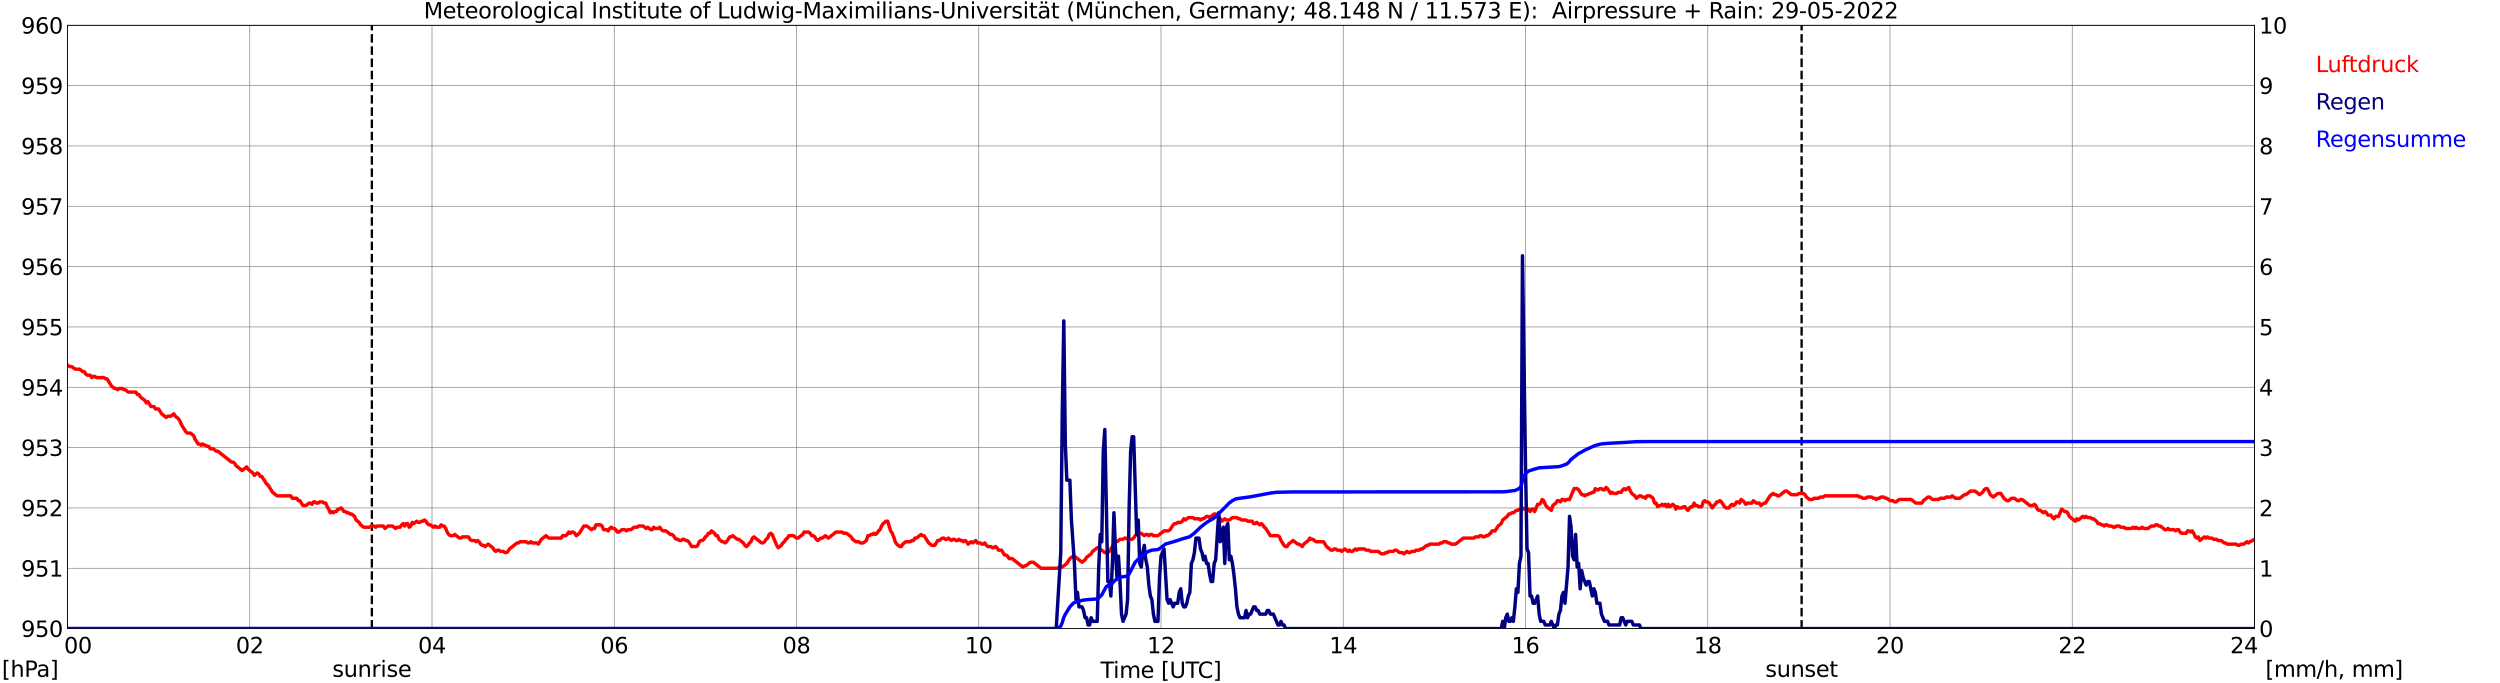 <?xml version="1.0" encoding="utf-8" standalone="no"?>
<!DOCTYPE svg PUBLIC "-//W3C//DTD SVG 1.1//EN"
  "http://www.w3.org/Graphics/SVG/1.1/DTD/svg11.dtd">
<svg xmlns:xlink="http://www.w3.org/1999/xlink" width="1085.4pt" height="296.64pt" viewBox="0 0 1085.4 296.64" xmlns="http://www.w3.org/2000/svg" version="1.1">
 <defs>
  <style type="text/css">*{stroke-linejoin: round; stroke-linecap: butt}</style>
 </defs>
 <g id="figure_1">
  <g id="patch_1">
   <path d="M 0 296.64 
L 1085.4 296.64 
L 1085.4 0 
L 0 0 
z
" style="fill: #ffffff"/>
  </g>
  <g id="axes_1">
   <g id="patch_2">
    <path d="M 29.306 272.909 
L 978.814 272.909 
L 978.814 10.976 
L 29.306 10.976 
z
" style="fill: #ffffff"/>
   </g>
   <g id="patch_3">
    <path d="M 978.814 272.909 
L 978.814 272.909 
L 978.814 10.976 
L 978.814 10.976 
z
" clip-path="url(#pf10b749eca)" style="fill: #d3d3d3; opacity: 0.25; stroke: #d3d3d3; stroke-linejoin: miter"/>
   </g>
   <g id="matplotlib.axis_1">
    <g id="xtick_1">
     <g id="line2d_1">
      <path d="M 29.306 272.909 
L 29.306 10.976 
" clip-path="url(#pf10b749eca)" style="fill: none; stroke: #808080; stroke-width: 0.3; stroke-linecap: square"/>
     </g>
     <g id="line2d_2"/>
     <g id="text_1">
      <!--    00 -->
      <g transform="translate(18.733 283.627) scale(0.095 -0.095)">
       <defs>
        <path id="DejaVuSans-20" transform="scale(0.016)"/>
        <path id="DejaVuSans-30" d="M 2034 4250 
Q 1547 4250 1301 3770 
Q 1056 3291 1056 2328 
Q 1056 1369 1301 889 
Q 1547 409 2034 409 
Q 2525 409 2770 889 
Q 3016 1369 3016 2328 
Q 3016 3291 2770 3770 
Q 2525 4250 2034 4250 
z
M 2034 4750 
Q 2819 4750 3233 4129 
Q 3647 3509 3647 2328 
Q 3647 1150 3233 529 
Q 2819 -91 2034 -91 
Q 1250 -91 836 529 
Q 422 1150 422 2328 
Q 422 3509 836 4129 
Q 1250 4750 2034 4750 
z
" transform="scale(0.016)"/>
       </defs>
       <use xlink:href="#DejaVuSans-20"/>
       <use xlink:href="#DejaVuSans-20" transform="translate(31.787 0)"/>
       <use xlink:href="#DejaVuSans-20" transform="translate(63.574 0)"/>
       <use xlink:href="#DejaVuSans-30" transform="translate(95.361 0)"/>
       <use xlink:href="#DejaVuSans-30" transform="translate(158.984 0)"/>
      </g>
     </g>
    </g>
    <g id="xtick_2">
     <g id="line2d_3">
      <path d="M 108.431 272.909 
L 108.431 10.976 
" clip-path="url(#pf10b749eca)" style="fill: none; stroke: #808080; stroke-width: 0.3; stroke-linecap: square"/>
     </g>
     <g id="line2d_4"/>
     <g id="text_2">
      <!-- 02 -->
      <g transform="translate(102.387 283.627) scale(0.095 -0.095)">
       <defs>
        <path id="DejaVuSans-32" d="M 1228 531 
L 3431 531 
L 3431 0 
L 469 0 
L 469 531 
Q 828 903 1448 1529 
Q 2069 2156 2228 2338 
Q 2531 2678 2651 2914 
Q 2772 3150 2772 3378 
Q 2772 3750 2511 3984 
Q 2250 4219 1831 4219 
Q 1534 4219 1204 4116 
Q 875 4013 500 3803 
L 500 4441 
Q 881 4594 1212 4672 
Q 1544 4750 1819 4750 
Q 2544 4750 2975 4387 
Q 3406 4025 3406 3419 
Q 3406 3131 3298 2873 
Q 3191 2616 2906 2266 
Q 2828 2175 2409 1742 
Q 1991 1309 1228 531 
z
" transform="scale(0.016)"/>
       </defs>
       <use xlink:href="#DejaVuSans-30"/>
       <use xlink:href="#DejaVuSans-32" transform="translate(63.623 0)"/>
      </g>
     </g>
    </g>
    <g id="xtick_3">
     <g id="line2d_5">
      <path d="M 187.557 272.909 
L 187.557 10.976 
" clip-path="url(#pf10b749eca)" style="fill: none; stroke: #808080; stroke-width: 0.3; stroke-linecap: square"/>
     </g>
     <g id="line2d_6"/>
     <g id="text_3">
      <!-- 04 -->
      <g transform="translate(181.513 283.627) scale(0.095 -0.095)">
       <defs>
        <path id="DejaVuSans-34" d="M 2419 4116 
L 825 1625 
L 2419 1625 
L 2419 4116 
z
M 2253 4666 
L 3047 4666 
L 3047 1625 
L 3713 1625 
L 3713 1100 
L 3047 1100 
L 3047 0 
L 2419 0 
L 2419 1100 
L 313 1100 
L 313 1709 
L 2253 4666 
z
" transform="scale(0.016)"/>
       </defs>
       <use xlink:href="#DejaVuSans-30"/>
       <use xlink:href="#DejaVuSans-34" transform="translate(63.623 0)"/>
      </g>
     </g>
    </g>
    <g id="xtick_4">
     <g id="line2d_7">
      <path d="M 266.683 272.909 
L 266.683 10.976 
" clip-path="url(#pf10b749eca)" style="fill: none; stroke: #808080; stroke-width: 0.3; stroke-linecap: square"/>
     </g>
     <g id="line2d_8"/>
     <g id="text_4">
      <!-- 06 -->
      <g transform="translate(260.638 283.627) scale(0.095 -0.095)">
       <defs>
        <path id="DejaVuSans-36" d="M 2113 2584 
Q 1688 2584 1439 2293 
Q 1191 2003 1191 1497 
Q 1191 994 1439 701 
Q 1688 409 2113 409 
Q 2538 409 2786 701 
Q 3034 994 3034 1497 
Q 3034 2003 2786 2293 
Q 2538 2584 2113 2584 
z
M 3366 4563 
L 3366 3988 
Q 3128 4100 2886 4159 
Q 2644 4219 2406 4219 
Q 1781 4219 1451 3797 
Q 1122 3375 1075 2522 
Q 1259 2794 1537 2939 
Q 1816 3084 2150 3084 
Q 2853 3084 3261 2657 
Q 3669 2231 3669 1497 
Q 3669 778 3244 343 
Q 2819 -91 2113 -91 
Q 1303 -91 875 529 
Q 447 1150 447 2328 
Q 447 3434 972 4092 
Q 1497 4750 2381 4750 
Q 2619 4750 2861 4703 
Q 3103 4656 3366 4563 
z
" transform="scale(0.016)"/>
       </defs>
       <use xlink:href="#DejaVuSans-30"/>
       <use xlink:href="#DejaVuSans-36" transform="translate(63.623 0)"/>
      </g>
     </g>
    </g>
    <g id="xtick_5">
     <g id="line2d_9">
      <path d="M 345.808 272.909 
L 345.808 10.976 
" clip-path="url(#pf10b749eca)" style="fill: none; stroke: #808080; stroke-width: 0.3; stroke-linecap: square"/>
     </g>
     <g id="line2d_10"/>
     <g id="text_5">
      <!-- 08 -->
      <g transform="translate(339.764 283.627) scale(0.095 -0.095)">
       <defs>
        <path id="DejaVuSans-38" d="M 2034 2216 
Q 1584 2216 1326 1975 
Q 1069 1734 1069 1313 
Q 1069 891 1326 650 
Q 1584 409 2034 409 
Q 2484 409 2743 651 
Q 3003 894 3003 1313 
Q 3003 1734 2745 1975 
Q 2488 2216 2034 2216 
z
M 1403 2484 
Q 997 2584 770 2862 
Q 544 3141 544 3541 
Q 544 4100 942 4425 
Q 1341 4750 2034 4750 
Q 2731 4750 3128 4425 
Q 3525 4100 3525 3541 
Q 3525 3141 3298 2862 
Q 3072 2584 2669 2484 
Q 3125 2378 3379 2068 
Q 3634 1759 3634 1313 
Q 3634 634 3220 271 
Q 2806 -91 2034 -91 
Q 1263 -91 848 271 
Q 434 634 434 1313 
Q 434 1759 690 2068 
Q 947 2378 1403 2484 
z
M 1172 3481 
Q 1172 3119 1398 2916 
Q 1625 2713 2034 2713 
Q 2441 2713 2670 2916 
Q 2900 3119 2900 3481 
Q 2900 3844 2670 4047 
Q 2441 4250 2034 4250 
Q 1625 4250 1398 4047 
Q 1172 3844 1172 3481 
z
" transform="scale(0.016)"/>
       </defs>
       <use xlink:href="#DejaVuSans-30"/>
       <use xlink:href="#DejaVuSans-38" transform="translate(63.623 0)"/>
      </g>
     </g>
    </g>
    <g id="xtick_6">
     <g id="line2d_11">
      <path d="M 424.934 272.909 
L 424.934 10.976 
" clip-path="url(#pf10b749eca)" style="fill: none; stroke: #808080; stroke-width: 0.3; stroke-linecap: square"/>
     </g>
     <g id="line2d_12"/>
     <g id="text_6">
      <!-- 10 -->
      <g transform="translate(418.89 283.627) scale(0.095 -0.095)">
       <defs>
        <path id="DejaVuSans-31" d="M 794 531 
L 1825 531 
L 1825 4091 
L 703 3866 
L 703 4441 
L 1819 4666 
L 2450 4666 
L 2450 531 
L 3481 531 
L 3481 0 
L 794 0 
L 794 531 
z
" transform="scale(0.016)"/>
       </defs>
       <use xlink:href="#DejaVuSans-31"/>
       <use xlink:href="#DejaVuSans-30" transform="translate(63.623 0)"/>
      </g>
     </g>
    </g>
    <g id="xtick_7">
     <g id="line2d_13">
      <path d="M 504.06 272.909 
L 504.06 10.976 
" clip-path="url(#pf10b749eca)" style="fill: none; stroke: #808080; stroke-width: 0.3; stroke-linecap: square"/>
     </g>
     <g id="line2d_14"/>
     <g id="text_7">
      <!-- 12 -->
      <g transform="translate(498.015 283.627) scale(0.095 -0.095)">
       <use xlink:href="#DejaVuSans-31"/>
       <use xlink:href="#DejaVuSans-32" transform="translate(63.623 0)"/>
      </g>
     </g>
    </g>
    <g id="xtick_8">
     <g id="line2d_15">
      <path d="M 583.185 272.909 
L 583.185 10.976 
" clip-path="url(#pf10b749eca)" style="fill: none; stroke: #808080; stroke-width: 0.3; stroke-linecap: square"/>
     </g>
     <g id="line2d_16"/>
     <g id="text_8">
      <!-- 14 -->
      <g transform="translate(577.141 283.627) scale(0.095 -0.095)">
       <use xlink:href="#DejaVuSans-31"/>
       <use xlink:href="#DejaVuSans-34" transform="translate(63.623 0)"/>
      </g>
     </g>
    </g>
    <g id="xtick_9">
     <g id="line2d_17">
      <path d="M 662.311 272.909 
L 662.311 10.976 
" clip-path="url(#pf10b749eca)" style="fill: none; stroke: #808080; stroke-width: 0.3; stroke-linecap: square"/>
     </g>
     <g id="line2d_18"/>
     <g id="text_9">
      <!-- 16 -->
      <g transform="translate(656.267 283.627) scale(0.095 -0.095)">
       <use xlink:href="#DejaVuSans-31"/>
       <use xlink:href="#DejaVuSans-36" transform="translate(63.623 0)"/>
      </g>
     </g>
    </g>
    <g id="xtick_10">
     <g id="line2d_19">
      <path d="M 741.437 272.909 
L 741.437 10.976 
" clip-path="url(#pf10b749eca)" style="fill: none; stroke: #808080; stroke-width: 0.3; stroke-linecap: square"/>
     </g>
     <g id="line2d_20"/>
     <g id="text_10">
      <!-- 18 -->
      <g transform="translate(735.392 283.627) scale(0.095 -0.095)">
       <use xlink:href="#DejaVuSans-31"/>
       <use xlink:href="#DejaVuSans-38" transform="translate(63.623 0)"/>
      </g>
     </g>
    </g>
    <g id="xtick_11">
     <g id="line2d_21">
      <path d="M 820.562 272.909 
L 820.562 10.976 
" clip-path="url(#pf10b749eca)" style="fill: none; stroke: #808080; stroke-width: 0.3; stroke-linecap: square"/>
     </g>
     <g id="line2d_22"/>
     <g id="text_11">
      <!-- 20 -->
      <g transform="translate(814.518 283.627) scale(0.095 -0.095)">
       <use xlink:href="#DejaVuSans-32"/>
       <use xlink:href="#DejaVuSans-30" transform="translate(63.623 0)"/>
      </g>
     </g>
    </g>
    <g id="xtick_12">
     <g id="line2d_23">
      <path d="M 899.688 272.909 
L 899.688 10.976 
" clip-path="url(#pf10b749eca)" style="fill: none; stroke: #808080; stroke-width: 0.3; stroke-linecap: square"/>
     </g>
     <g id="line2d_24"/>
     <g id="text_12">
      <!-- 22 -->
      <g transform="translate(893.644 283.627) scale(0.095 -0.095)">
       <use xlink:href="#DejaVuSans-32"/>
       <use xlink:href="#DejaVuSans-32" transform="translate(63.623 0)"/>
      </g>
     </g>
    </g>
    <g id="xtick_13">
     <g id="line2d_25">
      <path d="M 978.814 272.909 
L 978.814 10.976 
" clip-path="url(#pf10b749eca)" style="fill: none; stroke: #808080; stroke-width: 0.3; stroke-linecap: square"/>
     </g>
     <g id="line2d_26"/>
     <g id="text_13">
      <!-- 24    -->
      <g transform="translate(968.241 283.627) scale(0.095 -0.095)">
       <use xlink:href="#DejaVuSans-32"/>
       <use xlink:href="#DejaVuSans-34" transform="translate(63.623 0)"/>
       <use xlink:href="#DejaVuSans-20" transform="translate(127.246 0)"/>
       <use xlink:href="#DejaVuSans-20" transform="translate(159.033 0)"/>
       <use xlink:href="#DejaVuSans-20" transform="translate(190.82 0)"/>
      </g>
     </g>
    </g>
    <g id="text_14">
     <!-- Time [UTC] -->
     <g transform="translate(477.806 294.322) scale(0.095 -0.095)">
      <defs>
       <path id="DejaVuSans-54" d="M -19 4666 
L 3928 4666 
L 3928 4134 
L 2272 4134 
L 2272 0 
L 1638 0 
L 1638 4134 
L -19 4134 
L -19 4666 
z
" transform="scale(0.016)"/>
       <path id="DejaVuSans-69" d="M 603 3500 
L 1178 3500 
L 1178 0 
L 603 0 
L 603 3500 
z
M 603 4863 
L 1178 4863 
L 1178 4134 
L 603 4134 
L 603 4863 
z
" transform="scale(0.016)"/>
       <path id="DejaVuSans-6d" d="M 3328 2828 
Q 3544 3216 3844 3400 
Q 4144 3584 4550 3584 
Q 5097 3584 5394 3201 
Q 5691 2819 5691 2113 
L 5691 0 
L 5113 0 
L 5113 2094 
Q 5113 2597 4934 2840 
Q 4756 3084 4391 3084 
Q 3944 3084 3684 2787 
Q 3425 2491 3425 1978 
L 3425 0 
L 2847 0 
L 2847 2094 
Q 2847 2600 2669 2842 
Q 2491 3084 2119 3084 
Q 1678 3084 1418 2786 
Q 1159 2488 1159 1978 
L 1159 0 
L 581 0 
L 581 3500 
L 1159 3500 
L 1159 2956 
Q 1356 3278 1631 3431 
Q 1906 3584 2284 3584 
Q 2666 3584 2933 3390 
Q 3200 3197 3328 2828 
z
" transform="scale(0.016)"/>
       <path id="DejaVuSans-65" d="M 3597 1894 
L 3597 1613 
L 953 1613 
Q 991 1019 1311 708 
Q 1631 397 2203 397 
Q 2534 397 2845 478 
Q 3156 559 3463 722 
L 3463 178 
Q 3153 47 2828 -22 
Q 2503 -91 2169 -91 
Q 1331 -91 842 396 
Q 353 884 353 1716 
Q 353 2575 817 3079 
Q 1281 3584 2069 3584 
Q 2775 3584 3186 3129 
Q 3597 2675 3597 1894 
z
M 3022 2063 
Q 3016 2534 2758 2815 
Q 2500 3097 2075 3097 
Q 1594 3097 1305 2825 
Q 1016 2553 972 2059 
L 3022 2063 
z
" transform="scale(0.016)"/>
       <path id="DejaVuSans-5b" d="M 550 4863 
L 1875 4863 
L 1875 4416 
L 1125 4416 
L 1125 -397 
L 1875 -397 
L 1875 -844 
L 550 -844 
L 550 4863 
z
" transform="scale(0.016)"/>
       <path id="DejaVuSans-55" d="M 556 4666 
L 1191 4666 
L 1191 1831 
Q 1191 1081 1462 751 
Q 1734 422 2344 422 
Q 2950 422 3222 751 
Q 3494 1081 3494 1831 
L 3494 4666 
L 4128 4666 
L 4128 1753 
Q 4128 841 3676 375 
Q 3225 -91 2344 -91 
Q 1459 -91 1007 375 
Q 556 841 556 1753 
L 556 4666 
z
" transform="scale(0.016)"/>
       <path id="DejaVuSans-43" d="M 4122 4306 
L 4122 3641 
Q 3803 3938 3442 4084 
Q 3081 4231 2675 4231 
Q 1875 4231 1450 3742 
Q 1025 3253 1025 2328 
Q 1025 1406 1450 917 
Q 1875 428 2675 428 
Q 3081 428 3442 575 
Q 3803 722 4122 1019 
L 4122 359 
Q 3791 134 3420 21 
Q 3050 -91 2638 -91 
Q 1578 -91 968 557 
Q 359 1206 359 2328 
Q 359 3453 968 4101 
Q 1578 4750 2638 4750 
Q 3056 4750 3426 4639 
Q 3797 4528 4122 4306 
z
" transform="scale(0.016)"/>
       <path id="DejaVuSans-5d" d="M 1947 4863 
L 1947 -844 
L 622 -844 
L 622 -397 
L 1369 -397 
L 1369 4416 
L 622 4416 
L 622 4863 
L 1947 4863 
z
" transform="scale(0.016)"/>
      </defs>
      <use xlink:href="#DejaVuSans-54"/>
      <use xlink:href="#DejaVuSans-69" transform="translate(57.959 0)"/>
      <use xlink:href="#DejaVuSans-6d" transform="translate(85.742 0)"/>
      <use xlink:href="#DejaVuSans-65" transform="translate(183.154 0)"/>
      <use xlink:href="#DejaVuSans-20" transform="translate(244.678 0)"/>
      <use xlink:href="#DejaVuSans-5b" transform="translate(276.465 0)"/>
      <use xlink:href="#DejaVuSans-55" transform="translate(315.479 0)"/>
      <use xlink:href="#DejaVuSans-54" transform="translate(388.672 0)"/>
      <use xlink:href="#DejaVuSans-43" transform="translate(443.881 0)"/>
      <use xlink:href="#DejaVuSans-5d" transform="translate(513.705 0)"/>
     </g>
    </g>
   </g>
   <g id="matplotlib.axis_2">
    <g id="ytick_1">
     <g id="line2d_27">
      <path d="M 29.306 272.909 
L 978.814 272.909 
" clip-path="url(#pf10b749eca)" style="fill: none; stroke: #808080; stroke-width: 0.3; stroke-linecap: square"/>
     </g>
     <g id="line2d_28"/>
     <g id="text_15">
      <!-- 950 -->
      <g transform="translate(9.173 276.518) scale(0.095 -0.095)">
       <defs>
        <path id="DejaVuSans-39" d="M 703 97 
L 703 672 
Q 941 559 1184 500 
Q 1428 441 1663 441 
Q 2288 441 2617 861 
Q 2947 1281 2994 2138 
Q 2813 1869 2534 1725 
Q 2256 1581 1919 1581 
Q 1219 1581 811 2004 
Q 403 2428 403 3163 
Q 403 3881 828 4315 
Q 1253 4750 1959 4750 
Q 2769 4750 3195 4129 
Q 3622 3509 3622 2328 
Q 3622 1225 3098 567 
Q 2575 -91 1691 -91 
Q 1453 -91 1209 -44 
Q 966 3 703 97 
z
M 1959 2075 
Q 2384 2075 2632 2365 
Q 2881 2656 2881 3163 
Q 2881 3666 2632 3958 
Q 2384 4250 1959 4250 
Q 1534 4250 1286 3958 
Q 1038 3666 1038 3163 
Q 1038 2656 1286 2365 
Q 1534 2075 1959 2075 
z
" transform="scale(0.016)"/>
        <path id="DejaVuSans-35" d="M 691 4666 
L 3169 4666 
L 3169 4134 
L 1269 4134 
L 1269 2991 
Q 1406 3038 1543 3061 
Q 1681 3084 1819 3084 
Q 2600 3084 3056 2656 
Q 3513 2228 3513 1497 
Q 3513 744 3044 326 
Q 2575 -91 1722 -91 
Q 1428 -91 1123 -41 
Q 819 9 494 109 
L 494 744 
Q 775 591 1075 516 
Q 1375 441 1709 441 
Q 2250 441 2565 725 
Q 2881 1009 2881 1497 
Q 2881 1984 2565 2268 
Q 2250 2553 1709 2553 
Q 1456 2553 1204 2497 
Q 953 2441 691 2322 
L 691 4666 
z
" transform="scale(0.016)"/>
       </defs>
       <use xlink:href="#DejaVuSans-39"/>
       <use xlink:href="#DejaVuSans-35" transform="translate(63.623 0)"/>
       <use xlink:href="#DejaVuSans-30" transform="translate(127.246 0)"/>
      </g>
     </g>
    </g>
    <g id="ytick_2">
     <g id="line2d_29">
      <path d="M 29.306 246.715 
L 978.814 246.715 
" clip-path="url(#pf10b749eca)" style="fill: none; stroke: #808080; stroke-width: 0.3; stroke-linecap: square"/>
     </g>
     <g id="line2d_30"/>
     <g id="text_16">
      <!-- 951 -->
      <g transform="translate(9.173 250.325) scale(0.095 -0.095)">
       <use xlink:href="#DejaVuSans-39"/>
       <use xlink:href="#DejaVuSans-35" transform="translate(63.623 0)"/>
       <use xlink:href="#DejaVuSans-31" transform="translate(127.246 0)"/>
      </g>
     </g>
    </g>
    <g id="ytick_3">
     <g id="line2d_31">
      <path d="M 29.306 220.522 
L 978.814 220.522 
" clip-path="url(#pf10b749eca)" style="fill: none; stroke: #808080; stroke-width: 0.3; stroke-linecap: square"/>
     </g>
     <g id="line2d_32"/>
     <g id="text_17">
      <!-- 952 -->
      <g transform="translate(9.173 224.131) scale(0.095 -0.095)">
       <use xlink:href="#DejaVuSans-39"/>
       <use xlink:href="#DejaVuSans-35" transform="translate(63.623 0)"/>
       <use xlink:href="#DejaVuSans-32" transform="translate(127.246 0)"/>
      </g>
     </g>
    </g>
    <g id="ytick_4">
     <g id="line2d_33">
      <path d="M 29.306 194.329 
L 978.814 194.329 
" clip-path="url(#pf10b749eca)" style="fill: none; stroke: #808080; stroke-width: 0.3; stroke-linecap: square"/>
     </g>
     <g id="line2d_34"/>
     <g id="text_18">
      <!-- 953 -->
      <g transform="translate(9.173 197.938) scale(0.095 -0.095)">
       <defs>
        <path id="DejaVuSans-33" d="M 2597 2516 
Q 3050 2419 3304 2112 
Q 3559 1806 3559 1356 
Q 3559 666 3084 287 
Q 2609 -91 1734 -91 
Q 1441 -91 1130 -33 
Q 819 25 488 141 
L 488 750 
Q 750 597 1062 519 
Q 1375 441 1716 441 
Q 2309 441 2620 675 
Q 2931 909 2931 1356 
Q 2931 1769 2642 2001 
Q 2353 2234 1838 2234 
L 1294 2234 
L 1294 2753 
L 1863 2753 
Q 2328 2753 2575 2939 
Q 2822 3125 2822 3475 
Q 2822 3834 2567 4026 
Q 2313 4219 1838 4219 
Q 1578 4219 1281 4162 
Q 984 4106 628 3988 
L 628 4550 
Q 988 4650 1302 4700 
Q 1616 4750 1894 4750 
Q 2613 4750 3031 4423 
Q 3450 4097 3450 3541 
Q 3450 3153 3228 2886 
Q 3006 2619 2597 2516 
z
" transform="scale(0.016)"/>
       </defs>
       <use xlink:href="#DejaVuSans-39"/>
       <use xlink:href="#DejaVuSans-35" transform="translate(63.623 0)"/>
       <use xlink:href="#DejaVuSans-33" transform="translate(127.246 0)"/>
      </g>
     </g>
    </g>
    <g id="ytick_5">
     <g id="line2d_35">
      <path d="M 29.306 168.136 
L 978.814 168.136 
" clip-path="url(#pf10b749eca)" style="fill: none; stroke: #808080; stroke-width: 0.3; stroke-linecap: square"/>
     </g>
     <g id="line2d_36"/>
     <g id="text_19">
      <!-- 954 -->
      <g transform="translate(9.173 171.745) scale(0.095 -0.095)">
       <use xlink:href="#DejaVuSans-39"/>
       <use xlink:href="#DejaVuSans-35" transform="translate(63.623 0)"/>
       <use xlink:href="#DejaVuSans-34" transform="translate(127.246 0)"/>
      </g>
     </g>
    </g>
    <g id="ytick_6">
     <g id="line2d_37">
      <path d="M 29.306 141.942 
L 978.814 141.942 
" clip-path="url(#pf10b749eca)" style="fill: none; stroke: #808080; stroke-width: 0.3; stroke-linecap: square"/>
     </g>
     <g id="line2d_38"/>
     <g id="text_20">
      <!-- 955 -->
      <g transform="translate(9.173 145.551) scale(0.095 -0.095)">
       <use xlink:href="#DejaVuSans-39"/>
       <use xlink:href="#DejaVuSans-35" transform="translate(63.623 0)"/>
       <use xlink:href="#DejaVuSans-35" transform="translate(127.246 0)"/>
      </g>
     </g>
    </g>
    <g id="ytick_7">
     <g id="line2d_39">
      <path d="M 29.306 115.749 
L 978.814 115.749 
" clip-path="url(#pf10b749eca)" style="fill: none; stroke: #808080; stroke-width: 0.3; stroke-linecap: square"/>
     </g>
     <g id="line2d_40"/>
     <g id="text_21">
      <!-- 956 -->
      <g transform="translate(9.173 119.358) scale(0.095 -0.095)">
       <use xlink:href="#DejaVuSans-39"/>
       <use xlink:href="#DejaVuSans-35" transform="translate(63.623 0)"/>
       <use xlink:href="#DejaVuSans-36" transform="translate(127.246 0)"/>
      </g>
     </g>
    </g>
    <g id="ytick_8">
     <g id="line2d_41">
      <path d="M 29.306 89.556 
L 978.814 89.556 
" clip-path="url(#pf10b749eca)" style="fill: none; stroke: #808080; stroke-width: 0.3; stroke-linecap: square"/>
     </g>
     <g id="line2d_42"/>
     <g id="text_22">
      <!-- 957 -->
      <g transform="translate(9.173 93.165) scale(0.095 -0.095)">
       <defs>
        <path id="DejaVuSans-37" d="M 525 4666 
L 3525 4666 
L 3525 4397 
L 1831 0 
L 1172 0 
L 2766 4134 
L 525 4134 
L 525 4666 
z
" transform="scale(0.016)"/>
       </defs>
       <use xlink:href="#DejaVuSans-39"/>
       <use xlink:href="#DejaVuSans-35" transform="translate(63.623 0)"/>
       <use xlink:href="#DejaVuSans-37" transform="translate(127.246 0)"/>
      </g>
     </g>
    </g>
    <g id="ytick_9">
     <g id="line2d_43">
      <path d="M 29.306 63.362 
L 978.814 63.362 
" clip-path="url(#pf10b749eca)" style="fill: none; stroke: #808080; stroke-width: 0.3; stroke-linecap: square"/>
     </g>
     <g id="line2d_44"/>
     <g id="text_23">
      <!-- 958 -->
      <g transform="translate(9.173 66.972) scale(0.095 -0.095)">
       <use xlink:href="#DejaVuSans-39"/>
       <use xlink:href="#DejaVuSans-35" transform="translate(63.623 0)"/>
       <use xlink:href="#DejaVuSans-38" transform="translate(127.246 0)"/>
      </g>
     </g>
    </g>
    <g id="ytick_10">
     <g id="line2d_45">
      <path d="M 29.306 37.169 
L 978.814 37.169 
" clip-path="url(#pf10b749eca)" style="fill: none; stroke: #808080; stroke-width: 0.3; stroke-linecap: square"/>
     </g>
     <g id="line2d_46"/>
     <g id="text_24">
      <!-- 959 -->
      <g transform="translate(9.173 40.778) scale(0.095 -0.095)">
       <use xlink:href="#DejaVuSans-39"/>
       <use xlink:href="#DejaVuSans-35" transform="translate(63.623 0)"/>
       <use xlink:href="#DejaVuSans-39" transform="translate(127.246 0)"/>
      </g>
     </g>
    </g>
    <g id="ytick_11">
     <g id="line2d_47">
      <path d="M 29.306 10.976 
L 978.814 10.976 
" clip-path="url(#pf10b749eca)" style="fill: none; stroke: #808080; stroke-width: 0.3; stroke-linecap: square"/>
     </g>
     <g id="line2d_48"/>
     <g id="text_25">
      <!-- 960 -->
      <g transform="translate(9.173 14.585) scale(0.095 -0.095)">
       <use xlink:href="#DejaVuSans-39"/>
       <use xlink:href="#DejaVuSans-36" transform="translate(63.623 0)"/>
       <use xlink:href="#DejaVuSans-30" transform="translate(127.246 0)"/>
      </g>
     </g>
    </g>
   </g>
   <g id="line2d_49">
    <path d="M 161.446 272.909 
L 161.446 10.976 
" clip-path="url(#pf10b749eca)" style="fill: none; stroke-dasharray: 3.7,1.6; stroke-dashoffset: 0; stroke: #000000"/>
   </g>
   <g id="line2d_50">
    <path d="M 782.186 272.909 
L 782.186 10.976 
" clip-path="url(#pf10b749eca)" style="fill: none; stroke-dasharray: 3.7,1.6; stroke-dashoffset: 0; stroke: #000000"/>
   </g>
   <g id="line2d_51">
    <path d="M 29.306 158.531 
L 29.965 158.968 
L 30.625 159.23 
L 31.284 159.23 
L 32.603 160.278 
L 34.581 160.278 
L 35.9 161.325 
L 36.559 161.325 
L 37.218 162.373 
L 37.878 162.897 
L 39.197 162.897 
L 39.856 163.945 
L 40.515 163.421 
L 41.175 163.421 
L 41.834 163.945 
L 45.131 163.945 
L 45.79 164.468 
L 46.45 164.468 
L 48.428 167.612 
L 49.747 168.659 
L 50.406 168.659 
L 51.065 169.183 
L 51.725 168.659 
L 53.043 168.659 
L 53.703 169.183 
L 54.362 169.183 
L 55.681 170.231 
L 58.978 170.231 
L 59.637 171.279 
L 60.297 171.279 
L 60.956 172.326 
L 62.934 173.898 
L 63.594 174.946 
L 64.253 174.422 
L 65.572 176.517 
L 66.89 176.517 
L 67.55 177.565 
L 68.869 177.565 
L 70.187 179.661 
L 72.166 181.232 
L 72.825 180.708 
L 74.144 180.708 
L 75.462 179.661 
L 76.122 180.708 
L 77.441 181.756 
L 78.1 182.804 
L 78.759 184.375 
L 80.737 187.519 
L 81.397 188.042 
L 82.716 188.042 
L 84.034 189.09 
L 84.694 190.662 
L 86.013 192.757 
L 86.672 192.757 
L 87.331 193.281 
L 87.991 192.757 
L 88.65 193.281 
L 89.309 193.281 
L 89.969 193.805 
L 90.628 193.805 
L 91.288 194.853 
L 92.606 194.853 
L 93.925 195.9 
L 94.584 195.9 
L 100.519 200.615 
L 101.178 200.615 
L 101.838 201.139 
L 102.497 202.187 
L 105.135 204.282 
L 107.113 202.711 
L 107.772 203.758 
L 109.75 205.33 
L 110.41 206.378 
L 111.728 205.33 
L 112.388 205.854 
L 113.047 206.902 
L 113.707 206.902 
L 115.685 210.045 
L 116.344 210.569 
L 118.322 213.712 
L 120.3 215.284 
L 126.235 215.284 
L 126.894 216.331 
L 128.872 216.331 
L 129.532 217.379 
L 130.191 217.379 
L 131.51 219.474 
L 132.829 219.474 
L 134.147 218.427 
L 134.807 218.427 
L 135.466 218.951 
L 136.125 217.903 
L 136.785 217.903 
L 137.444 218.427 
L 138.104 218.427 
L 138.763 217.903 
L 140.082 217.903 
L 140.741 218.427 
L 141.4 218.427 
L 142.06 219.998 
L 142.719 221.046 
L 143.379 222.618 
L 144.038 222.094 
L 144.697 222.618 
L 145.357 222.094 
L 146.016 222.094 
L 146.676 221.046 
L 147.335 221.046 
L 147.994 220.522 
L 148.654 221.046 
L 149.313 222.094 
L 149.972 222.094 
L 150.632 222.618 
L 151.291 222.618 
L 151.951 223.142 
L 152.61 223.142 
L 153.929 224.189 
L 154.588 225.761 
L 155.907 226.809 
L 156.566 227.856 
L 157.885 228.904 
L 160.523 228.904 
L 161.182 228.38 
L 162.501 228.38 
L 163.16 228.904 
L 163.819 228.38 
L 166.457 228.38 
L 167.116 229.428 
L 168.435 228.38 
L 170.413 228.38 
L 171.732 229.428 
L 172.391 228.904 
L 173.71 228.904 
L 174.37 227.856 
L 175.029 227.332 
L 175.688 228.38 
L 176.348 227.332 
L 177.007 227.332 
L 177.666 228.904 
L 178.326 228.38 
L 178.985 226.809 
L 179.645 227.332 
L 180.963 226.285 
L 181.623 226.809 
L 182.282 226.809 
L 182.941 226.285 
L 183.601 226.285 
L 184.26 225.761 
L 184.92 226.285 
L 185.579 227.332 
L 186.238 227.856 
L 186.898 227.856 
L 188.216 228.904 
L 188.876 228.38 
L 189.535 228.904 
L 190.854 228.904 
L 191.513 227.856 
L 192.173 228.38 
L 192.832 228.38 
L 193.492 229.428 
L 194.151 231 
L 194.81 232.047 
L 195.47 232.571 
L 196.788 232.571 
L 197.448 232.047 
L 199.426 233.619 
L 200.085 233.619 
L 200.745 233.095 
L 203.382 233.095 
L 204.042 234.143 
L 204.701 234.667 
L 206.02 234.667 
L 206.679 235.19 
L 207.339 234.667 
L 207.998 235.19 
L 208.657 236.238 
L 209.317 236.762 
L 209.976 236.762 
L 210.635 237.286 
L 211.954 236.238 
L 213.932 237.81 
L 214.592 238.857 
L 215.251 239.381 
L 215.91 238.857 
L 216.57 238.857 
L 217.229 239.381 
L 218.548 239.381 
L 219.207 239.905 
L 219.867 239.905 
L 220.526 239.381 
L 221.186 238.334 
L 224.482 235.714 
L 225.142 235.714 
L 225.801 235.19 
L 228.439 235.19 
L 229.098 235.714 
L 229.757 235.714 
L 230.417 235.19 
L 231.076 235.714 
L 233.054 235.714 
L 233.714 236.238 
L 235.033 234.143 
L 237.011 232.571 
L 238.329 233.619 
L 243.604 233.619 
L 244.264 232.571 
L 245.583 232.571 
L 246.242 232.047 
L 246.901 231 
L 247.561 231.523 
L 248.22 231 
L 248.88 231 
L 249.539 231.523 
L 250.198 232.571 
L 251.517 231.523 
L 253.495 228.38 
L 254.814 228.38 
L 256.792 229.952 
L 257.451 229.428 
L 258.111 229.428 
L 258.77 227.856 
L 260.748 227.856 
L 261.408 228.38 
L 262.067 229.952 
L 263.386 229.952 
L 264.045 230.476 
L 264.705 229.428 
L 265.364 228.904 
L 266.023 229.428 
L 266.683 229.428 
L 267.342 229.952 
L 268.002 231 
L 268.661 231 
L 269.98 229.952 
L 271.298 229.952 
L 271.958 230.476 
L 272.617 229.952 
L 273.936 229.952 
L 275.255 228.904 
L 276.573 228.904 
L 277.233 228.38 
L 279.211 228.38 
L 280.53 229.428 
L 281.189 228.904 
L 282.508 229.952 
L 283.167 229.952 
L 283.827 228.904 
L 284.486 229.428 
L 285.805 229.428 
L 286.464 228.904 
L 287.124 229.952 
L 287.783 230.476 
L 289.102 230.476 
L 291.08 232.047 
L 291.739 232.047 
L 292.399 232.571 
L 293.058 233.619 
L 293.717 234.143 
L 294.377 234.143 
L 295.036 234.667 
L 295.696 234.667 
L 296.355 234.143 
L 297.014 234.143 
L 297.674 234.667 
L 298.333 234.667 
L 298.992 235.19 
L 300.311 237.286 
L 302.289 237.286 
L 302.949 236.762 
L 303.608 235.19 
L 304.267 234.667 
L 304.927 234.667 
L 305.586 234.143 
L 306.246 233.095 
L 306.905 232.571 
L 307.564 231.523 
L 308.224 231.523 
L 308.883 230.476 
L 310.202 231.523 
L 310.861 232.571 
L 311.521 232.571 
L 312.18 234.143 
L 313.499 235.19 
L 314.158 235.19 
L 314.818 235.714 
L 315.477 235.19 
L 316.796 233.095 
L 317.455 233.095 
L 318.114 232.571 
L 320.093 234.143 
L 320.752 234.143 
L 322.73 235.714 
L 323.39 236.762 
L 324.049 237.286 
L 324.708 236.762 
L 325.368 235.714 
L 326.027 235.19 
L 326.686 233.619 
L 327.346 233.095 
L 330.643 235.714 
L 331.302 235.714 
L 331.961 235.19 
L 332.621 234.143 
L 333.28 233.619 
L 333.94 232.047 
L 334.599 231.523 
L 335.258 232.047 
L 337.236 236.762 
L 337.896 237.81 
L 339.215 236.762 
L 339.874 235.714 
L 340.533 235.19 
L 341.193 234.143 
L 341.852 233.619 
L 342.512 232.571 
L 344.49 232.571 
L 345.808 233.619 
L 346.468 233.619 
L 348.446 232.047 
L 349.105 231 
L 351.083 231 
L 351.743 231.523 
L 352.402 232.571 
L 353.062 232.571 
L 353.721 233.095 
L 354.38 234.143 
L 355.04 234.667 
L 356.359 233.619 
L 357.018 233.619 
L 358.337 232.571 
L 359.655 233.619 
L 362.952 231 
L 365.59 231 
L 366.249 231.523 
L 367.568 231.523 
L 369.546 233.095 
L 370.206 234.143 
L 371.524 235.19 
L 372.843 235.19 
L 373.502 235.714 
L 374.821 235.714 
L 376.14 234.667 
L 376.799 232.571 
L 377.459 232.571 
L 378.118 232.047 
L 378.777 232.047 
L 379.437 231.523 
L 380.096 232.047 
L 380.756 231.523 
L 381.415 230.476 
L 382.074 229.952 
L 382.734 228.38 
L 383.393 227.332 
L 384.712 226.285 
L 385.371 226.285 
L 386.69 230.476 
L 387.349 231.523 
L 388.009 233.095 
L 388.668 235.19 
L 389.328 236.238 
L 390.646 237.286 
L 391.306 237.286 
L 391.965 236.238 
L 393.284 235.19 
L 395.262 235.19 
L 395.921 234.667 
L 396.581 234.667 
L 397.24 233.619 
L 397.899 233.619 
L 399.878 232.047 
L 400.537 232.571 
L 401.196 232.571 
L 403.175 235.714 
L 404.493 236.762 
L 405.812 236.762 
L 407.131 234.667 
L 407.79 234.667 
L 409.109 233.619 
L 409.768 233.619 
L 410.428 234.143 
L 411.087 234.143 
L 411.746 233.619 
L 413.065 234.667 
L 413.725 234.143 
L 414.384 234.143 
L 415.043 234.667 
L 415.703 234.667 
L 416.362 234.143 
L 417.022 234.667 
L 417.681 234.667 
L 418.34 235.19 
L 419 234.667 
L 419.659 235.19 
L 420.318 236.238 
L 421.637 235.19 
L 422.297 235.714 
L 423.615 234.667 
L 424.275 235.714 
L 425.593 235.714 
L 426.253 236.238 
L 426.912 236.238 
L 427.572 235.714 
L 428.231 236.762 
L 428.89 237.286 
L 430.209 237.286 
L 430.869 237.81 
L 431.528 237.81 
L 432.187 237.286 
L 432.847 237.81 
L 433.506 238.857 
L 434.825 238.857 
L 436.144 240.953 
L 436.803 240.953 
L 437.462 241.477 
L 438.122 242.525 
L 439.44 242.525 
L 444.056 246.192 
L 444.716 245.668 
L 445.375 245.668 
L 447.353 244.096 
L 448.672 244.096 
L 451.969 246.715 
L 459.222 246.715 
L 459.881 246.192 
L 461.2 246.192 
L 463.178 244.62 
L 464.497 242.525 
L 465.816 241.477 
L 466.475 241.477 
L 469.772 244.096 
L 471.091 243.048 
L 471.75 242.001 
L 473.728 240.429 
L 474.388 239.381 
L 476.366 237.81 
L 477.025 237.81 
L 479.663 239.905 
L 480.981 239.905 
L 481.641 239.381 
L 484.278 235.19 
L 484.938 235.19 
L 486.256 234.143 
L 487.575 234.143 
L 488.235 233.619 
L 488.894 233.619 
L 489.553 234.143 
L 491.532 234.143 
L 492.191 233.619 
L 492.85 232.571 
L 493.51 232.047 
L 494.169 232.047 
L 494.828 231.523 
L 495.488 231.523 
L 496.807 232.571 
L 497.466 232.047 
L 498.125 232.047 
L 498.785 232.571 
L 499.444 232.047 
L 500.103 232.047 
L 500.763 232.571 
L 502.741 232.571 
L 505.379 230.476 
L 507.357 230.476 
L 508.016 229.952 
L 509.335 227.856 
L 509.994 227.332 
L 510.654 227.332 
L 511.313 226.809 
L 512.632 226.809 
L 513.291 226.285 
L 513.95 225.237 
L 514.61 225.761 
L 515.929 224.713 
L 517.907 224.713 
L 518.566 225.237 
L 520.544 225.237 
L 521.204 225.761 
L 521.863 225.237 
L 522.522 225.237 
L 523.841 224.189 
L 524.501 224.189 
L 525.16 224.713 
L 527.138 223.142 
L 527.797 223.142 
L 529.116 224.189 
L 530.435 226.285 
L 531.754 225.237 
L 532.413 225.761 
L 533.732 225.761 
L 535.051 224.713 
L 537.029 224.713 
L 537.688 225.237 
L 538.348 225.237 
L 539.007 225.761 
L 540.985 225.761 
L 541.644 226.285 
L 543.623 226.285 
L 544.282 227.332 
L 544.941 227.332 
L 545.601 226.809 
L 546.919 227.856 
L 547.579 227.332 
L 548.238 227.856 
L 548.898 228.904 
L 549.557 229.428 
L 551.535 232.571 
L 554.832 232.571 
L 555.491 233.095 
L 556.151 234.667 
L 557.47 236.762 
L 558.129 237.286 
L 558.788 237.286 
L 559.448 236.238 
L 561.426 234.667 
L 563.404 236.238 
L 564.063 236.238 
L 565.382 237.286 
L 566.042 236.238 
L 568.02 234.667 
L 568.679 233.619 
L 569.338 234.143 
L 569.998 234.143 
L 571.317 235.19 
L 574.613 235.19 
L 575.932 237.286 
L 577.91 238.857 
L 578.57 238.857 
L 579.229 238.334 
L 579.889 238.334 
L 580.548 238.857 
L 581.867 238.857 
L 582.526 239.381 
L 583.845 238.334 
L 585.164 239.381 
L 585.823 238.857 
L 586.482 239.381 
L 587.142 239.381 
L 588.46 238.334 
L 589.12 238.857 
L 589.779 238.334 
L 592.417 238.334 
L 593.076 238.857 
L 594.395 238.857 
L 595.054 239.381 
L 598.351 239.381 
L 599.67 240.429 
L 600.989 240.429 
L 601.648 239.905 
L 602.307 239.905 
L 602.967 239.381 
L 604.945 239.381 
L 605.604 238.857 
L 606.264 238.857 
L 607.582 239.905 
L 608.901 239.905 
L 609.561 240.429 
L 610.879 239.381 
L 611.539 239.905 
L 612.198 239.905 
L 612.858 239.381 
L 614.176 239.381 
L 614.836 238.857 
L 616.154 238.857 
L 616.814 238.334 
L 617.473 238.334 
L 619.451 236.762 
L 620.111 236.762 
L 620.77 236.238 
L 624.726 236.238 
L 625.386 235.714 
L 626.045 235.714 
L 626.705 235.19 
L 628.023 235.19 
L 628.683 235.714 
L 629.342 235.714 
L 630.001 236.238 
L 631.98 236.238 
L 635.276 233.619 
L 639.892 233.619 
L 640.552 233.095 
L 641.87 233.095 
L 642.53 232.571 
L 643.189 232.571 
L 643.848 233.095 
L 644.508 233.095 
L 645.167 232.571 
L 645.827 232.571 
L 647.145 231.523 
L 647.805 230.476 
L 649.123 230.476 
L 650.442 228.38 
L 651.761 227.332 
L 652.42 225.761 
L 654.399 224.189 
L 655.058 223.142 
L 655.717 223.142 
L 656.377 222.618 
L 657.036 222.618 
L 658.355 221.57 
L 659.014 221.57 
L 659.674 221.046 
L 660.333 221.046 
L 660.992 220.522 
L 661.652 221.046 
L 662.311 220.522 
L 662.97 221.046 
L 663.63 221.046 
L 664.289 222.094 
L 664.949 221.046 
L 665.608 221.046 
L 666.267 222.094 
L 667.586 218.951 
L 668.246 218.951 
L 668.905 218.427 
L 669.564 216.855 
L 670.224 217.379 
L 670.883 218.951 
L 671.542 219.998 
L 673.521 221.57 
L 674.18 219.474 
L 675.499 218.427 
L 676.158 217.379 
L 676.817 217.379 
L 677.477 217.903 
L 678.136 216.855 
L 678.796 216.855 
L 679.455 217.379 
L 680.114 216.855 
L 681.433 216.855 
L 683.411 212.14 
L 684.73 212.14 
L 685.389 212.664 
L 686.708 214.76 
L 687.368 214.76 
L 688.027 215.284 
L 688.686 214.76 
L 689.346 214.76 
L 690.005 214.236 
L 690.664 214.236 
L 691.324 213.712 
L 691.983 213.712 
L 692.643 212.14 
L 693.302 212.664 
L 693.961 212.664 
L 694.621 212.14 
L 695.28 212.14 
L 695.939 212.664 
L 696.599 212.664 
L 697.258 211.616 
L 697.918 212.14 
L 699.236 214.236 
L 699.896 213.712 
L 700.555 214.236 
L 701.874 214.236 
L 702.533 213.712 
L 703.852 213.712 
L 704.511 212.664 
L 705.171 212.14 
L 705.83 212.664 
L 707.149 211.616 
L 707.808 213.188 
L 708.468 214.236 
L 709.786 215.284 
L 710.446 216.331 
L 711.765 215.284 
L 712.424 215.284 
L 713.083 215.807 
L 713.743 215.807 
L 714.402 216.331 
L 715.062 215.284 
L 716.38 215.284 
L 717.699 216.331 
L 718.358 218.427 
L 719.018 218.427 
L 719.677 219.998 
L 720.337 219.474 
L 720.996 219.474 
L 721.655 218.951 
L 722.315 219.474 
L 722.974 218.951 
L 723.633 219.998 
L 724.293 218.951 
L 724.952 219.998 
L 726.271 218.951 
L 726.93 219.474 
L 727.59 221.046 
L 728.249 219.998 
L 728.909 220.522 
L 730.227 220.522 
L 730.887 219.998 
L 731.546 219.998 
L 732.205 221.046 
L 732.865 221.57 
L 733.524 220.522 
L 734.184 219.998 
L 734.843 219.998 
L 735.502 218.427 
L 736.162 219.474 
L 736.821 219.474 
L 737.48 219.998 
L 738.799 219.998 
L 739.459 217.903 
L 740.118 217.379 
L 740.777 217.903 
L 741.437 217.903 
L 742.096 218.427 
L 743.415 220.522 
L 744.074 219.474 
L 744.734 218.951 
L 745.393 217.903 
L 746.052 217.903 
L 746.712 217.379 
L 747.371 217.903 
L 748.69 219.998 
L 749.349 220.522 
L 750.668 220.522 
L 751.327 219.474 
L 751.987 218.951 
L 752.646 219.474 
L 753.306 218.951 
L 753.965 217.903 
L 754.624 217.903 
L 755.284 218.427 
L 755.943 216.855 
L 757.262 217.903 
L 757.921 218.951 
L 758.581 218.427 
L 760.559 218.427 
L 761.218 217.379 
L 762.537 218.427 
L 763.856 218.427 
L 764.515 219.474 
L 765.834 218.427 
L 766.493 218.427 
L 768.471 215.284 
L 769.79 214.236 
L 770.449 214.76 
L 771.109 214.76 
L 771.768 215.284 
L 772.428 215.284 
L 775.065 213.188 
L 775.725 213.188 
L 777.703 214.76 
L 780.34 214.76 
L 781 214.236 
L 782.978 214.236 
L 783.637 214.76 
L 784.296 215.807 
L 785.615 216.855 
L 786.934 216.855 
L 787.593 216.331 
L 789.572 216.331 
L 790.231 215.807 
L 791.55 215.807 
L 792.209 215.284 
L 806.715 215.284 
L 807.375 215.807 
L 808.034 215.807 
L 808.694 216.331 
L 810.012 216.331 
L 810.672 215.807 
L 812.65 215.807 
L 813.309 216.331 
L 813.969 216.331 
L 814.628 216.855 
L 815.287 216.331 
L 815.947 216.331 
L 816.606 215.807 
L 817.925 215.807 
L 818.584 216.331 
L 819.244 216.331 
L 820.562 217.379 
L 821.881 217.379 
L 822.541 217.903 
L 823.2 217.903 
L 824.519 216.855 
L 829.794 216.855 
L 831.772 218.427 
L 834.409 218.427 
L 835.069 217.379 
L 837.047 215.807 
L 837.706 215.807 
L 839.025 216.855 
L 841.663 216.855 
L 842.322 216.331 
L 844.3 216.331 
L 844.959 215.807 
L 846.938 215.807 
L 847.597 215.284 
L 848.916 216.331 
L 850.894 216.331 
L 852.872 214.76 
L 853.531 214.76 
L 855.51 213.188 
L 857.488 213.188 
L 859.466 214.76 
L 860.785 213.712 
L 861.444 212.664 
L 862.103 212.14 
L 862.763 212.14 
L 863.422 213.188 
L 864.082 214.76 
L 865.4 215.807 
L 867.378 214.236 
L 868.697 214.236 
L 870.016 216.331 
L 871.335 217.379 
L 871.994 217.379 
L 873.313 216.331 
L 874.632 216.331 
L 875.95 217.379 
L 876.61 217.379 
L 877.269 216.855 
L 877.929 216.855 
L 881.225 219.474 
L 882.544 219.474 
L 883.204 218.951 
L 883.863 219.474 
L 884.522 221.046 
L 885.182 221.57 
L 885.841 221.57 
L 887.16 222.618 
L 887.819 222.094 
L 888.479 222.618 
L 889.138 223.665 
L 890.457 223.665 
L 891.116 224.713 
L 891.775 225.237 
L 892.435 224.189 
L 893.754 224.189 
L 895.072 221.046 
L 896.391 222.094 
L 897.051 222.094 
L 897.71 222.618 
L 898.369 224.189 
L 901.007 226.285 
L 901.666 225.237 
L 902.326 225.761 
L 904.304 224.189 
L 904.963 224.713 
L 905.622 224.189 
L 906.282 224.713 
L 907.601 224.713 
L 908.26 225.237 
L 908.919 225.237 
L 910.238 226.285 
L 910.898 227.332 
L 911.557 227.332 
L 912.216 227.856 
L 912.876 227.856 
L 913.535 228.38 
L 914.194 227.856 
L 914.854 227.856 
L 915.513 228.38 
L 916.832 228.38 
L 917.491 228.904 
L 918.151 228.904 
L 918.81 228.38 
L 920.129 228.38 
L 920.788 228.904 
L 922.107 228.904 
L 922.766 229.428 
L 925.404 229.428 
L 926.063 228.904 
L 926.723 229.428 
L 927.382 228.904 
L 928.041 229.428 
L 929.36 229.428 
L 930.02 228.904 
L 930.679 229.428 
L 932.657 229.428 
L 933.976 228.38 
L 935.295 228.38 
L 935.954 227.856 
L 936.613 227.856 
L 937.273 228.38 
L 937.932 228.38 
L 939.91 229.952 
L 940.57 229.952 
L 941.229 229.428 
L 941.888 229.952 
L 943.867 229.952 
L 944.526 230.476 
L 945.185 229.952 
L 945.845 229.952 
L 946.504 231 
L 947.163 231.523 
L 949.142 231.523 
L 949.801 230.476 
L 950.46 230.476 
L 951.12 231 
L 951.779 230.476 
L 952.438 231.523 
L 953.098 233.095 
L 953.757 233.619 
L 954.417 233.095 
L 955.076 234.667 
L 957.054 233.095 
L 957.714 233.619 
L 958.373 233.095 
L 959.032 233.619 
L 960.351 233.619 
L 961.01 234.143 
L 962.329 234.143 
L 962.989 234.667 
L 964.307 234.667 
L 965.626 235.714 
L 966.285 235.714 
L 966.945 236.238 
L 970.901 236.238 
L 971.561 236.762 
L 972.22 236.762 
L 972.879 236.238 
L 974.198 236.238 
L 975.517 235.19 
L 976.176 235.714 
L 976.836 235.19 
L 977.495 234.928 
L 978.154 234.492 
L 978.154 234.492 
" clip-path="url(#pf10b749eca)" style="fill: none; stroke: #ff0000; stroke-width: 1.5; stroke-linecap: square"/>
   </g>
   <g id="patch_4">
    <path d="M 29.306 272.909 
L 29.306 10.976 
" style="fill: none; stroke: #000000; stroke-width: 0.3; stroke-linejoin: miter; stroke-linecap: square"/>
   </g>
   <g id="patch_5">
    <path d="M 978.814 272.909 
L 978.814 10.976 
" style="fill: none; stroke: #000000; stroke-width: 0.3; stroke-linejoin: miter; stroke-linecap: square"/>
   </g>
   <g id="patch_6">
    <path d="M 29.306 272.909 
L 978.814 272.909 
" style="fill: none; stroke: #000000; stroke-width: 0.3; stroke-linejoin: miter; stroke-linecap: square"/>
   </g>
   <g id="patch_7">
    <path d="M 29.306 10.976 
L 978.814 10.976 
" style="fill: none; stroke: #000000; stroke-width: 0.3; stroke-linejoin: miter; stroke-linecap: square"/>
   </g>
   <g id="text_26">
    <!-- sunrise -->
    <g transform="translate(144.281 293.863) scale(0.095 -0.095)">
     <defs>
      <path id="DejaVuSans-73" d="M 2834 3397 
L 2834 2853 
Q 2591 2978 2328 3040 
Q 2066 3103 1784 3103 
Q 1356 3103 1142 2972 
Q 928 2841 928 2578 
Q 928 2378 1081 2264 
Q 1234 2150 1697 2047 
L 1894 2003 
Q 2506 1872 2764 1633 
Q 3022 1394 3022 966 
Q 3022 478 2636 193 
Q 2250 -91 1575 -91 
Q 1294 -91 989 -36 
Q 684 19 347 128 
L 347 722 
Q 666 556 975 473 
Q 1284 391 1588 391 
Q 1994 391 2212 530 
Q 2431 669 2431 922 
Q 2431 1156 2273 1281 
Q 2116 1406 1581 1522 
L 1381 1569 
Q 847 1681 609 1914 
Q 372 2147 372 2553 
Q 372 3047 722 3315 
Q 1072 3584 1716 3584 
Q 2034 3584 2315 3537 
Q 2597 3491 2834 3397 
z
" transform="scale(0.016)"/>
      <path id="DejaVuSans-75" d="M 544 1381 
L 544 3500 
L 1119 3500 
L 1119 1403 
Q 1119 906 1312 657 
Q 1506 409 1894 409 
Q 2359 409 2629 706 
Q 2900 1003 2900 1516 
L 2900 3500 
L 3475 3500 
L 3475 0 
L 2900 0 
L 2900 538 
Q 2691 219 2414 64 
Q 2138 -91 1772 -91 
Q 1169 -91 856 284 
Q 544 659 544 1381 
z
M 1991 3584 
L 1991 3584 
z
" transform="scale(0.016)"/>
      <path id="DejaVuSans-6e" d="M 3513 2113 
L 3513 0 
L 2938 0 
L 2938 2094 
Q 2938 2591 2744 2837 
Q 2550 3084 2163 3084 
Q 1697 3084 1428 2787 
Q 1159 2491 1159 1978 
L 1159 0 
L 581 0 
L 581 3500 
L 1159 3500 
L 1159 2956 
Q 1366 3272 1645 3428 
Q 1925 3584 2291 3584 
Q 2894 3584 3203 3211 
Q 3513 2838 3513 2113 
z
" transform="scale(0.016)"/>
      <path id="DejaVuSans-72" d="M 2631 2963 
Q 2534 3019 2420 3045 
Q 2306 3072 2169 3072 
Q 1681 3072 1420 2755 
Q 1159 2438 1159 1844 
L 1159 0 
L 581 0 
L 581 3500 
L 1159 3500 
L 1159 2956 
Q 1341 3275 1631 3429 
Q 1922 3584 2338 3584 
Q 2397 3584 2469 3576 
Q 2541 3569 2628 3553 
L 2631 2963 
z
" transform="scale(0.016)"/>
     </defs>
     <use xlink:href="#DejaVuSans-73"/>
     <use xlink:href="#DejaVuSans-75" transform="translate(52.1 0)"/>
     <use xlink:href="#DejaVuSans-6e" transform="translate(115.479 0)"/>
     <use xlink:href="#DejaVuSans-72" transform="translate(178.857 0)"/>
     <use xlink:href="#DejaVuSans-69" transform="translate(219.971 0)"/>
     <use xlink:href="#DejaVuSans-73" transform="translate(247.754 0)"/>
     <use xlink:href="#DejaVuSans-65" transform="translate(299.854 0)"/>
    </g>
   </g>
   <g id="text_27">
    <!-- sunset -->
    <g transform="translate(766.432 293.863) scale(0.095 -0.095)">
     <defs>
      <path id="DejaVuSans-74" d="M 1172 4494 
L 1172 3500 
L 2356 3500 
L 2356 3053 
L 1172 3053 
L 1172 1153 
Q 1172 725 1289 603 
Q 1406 481 1766 481 
L 2356 481 
L 2356 0 
L 1766 0 
Q 1100 0 847 248 
Q 594 497 594 1153 
L 594 3053 
L 172 3053 
L 172 3500 
L 594 3500 
L 594 4494 
L 1172 4494 
z
" transform="scale(0.016)"/>
     </defs>
     <use xlink:href="#DejaVuSans-73"/>
     <use xlink:href="#DejaVuSans-75" transform="translate(52.1 0)"/>
     <use xlink:href="#DejaVuSans-6e" transform="translate(115.479 0)"/>
     <use xlink:href="#DejaVuSans-73" transform="translate(178.857 0)"/>
     <use xlink:href="#DejaVuSans-65" transform="translate(230.957 0)"/>
     <use xlink:href="#DejaVuSans-74" transform="translate(292.48 0)"/>
    </g>
   </g>
   <g id="text_28">
    <!-- [hPa] -->
    <g transform="translate(0.821 293.863) scale(0.095 -0.095)">
     <defs>
      <path id="DejaVuSans-68" d="M 3513 2113 
L 3513 0 
L 2938 0 
L 2938 2094 
Q 2938 2591 2744 2837 
Q 2550 3084 2163 3084 
Q 1697 3084 1428 2787 
Q 1159 2491 1159 1978 
L 1159 0 
L 581 0 
L 581 4863 
L 1159 4863 
L 1159 2956 
Q 1366 3272 1645 3428 
Q 1925 3584 2291 3584 
Q 2894 3584 3203 3211 
Q 3513 2838 3513 2113 
z
" transform="scale(0.016)"/>
      <path id="DejaVuSans-50" d="M 1259 4147 
L 1259 2394 
L 2053 2394 
Q 2494 2394 2734 2622 
Q 2975 2850 2975 3272 
Q 2975 3691 2734 3919 
Q 2494 4147 2053 4147 
L 1259 4147 
z
M 628 4666 
L 2053 4666 
Q 2838 4666 3239 4311 
Q 3641 3956 3641 3272 
Q 3641 2581 3239 2228 
Q 2838 1875 2053 1875 
L 1259 1875 
L 1259 0 
L 628 0 
L 628 4666 
z
" transform="scale(0.016)"/>
      <path id="DejaVuSans-61" d="M 2194 1759 
Q 1497 1759 1228 1600 
Q 959 1441 959 1056 
Q 959 750 1161 570 
Q 1363 391 1709 391 
Q 2188 391 2477 730 
Q 2766 1069 2766 1631 
L 2766 1759 
L 2194 1759 
z
M 3341 1997 
L 3341 0 
L 2766 0 
L 2766 531 
Q 2569 213 2275 61 
Q 1981 -91 1556 -91 
Q 1019 -91 701 211 
Q 384 513 384 1019 
Q 384 1609 779 1909 
Q 1175 2209 1959 2209 
L 2766 2209 
L 2766 2266 
Q 2766 2663 2505 2880 
Q 2244 3097 1772 3097 
Q 1472 3097 1187 3025 
Q 903 2953 641 2809 
L 641 3341 
Q 956 3463 1253 3523 
Q 1550 3584 1831 3584 
Q 2591 3584 2966 3190 
Q 3341 2797 3341 1997 
z
" transform="scale(0.016)"/>
     </defs>
     <use xlink:href="#DejaVuSans-5b"/>
     <use xlink:href="#DejaVuSans-68" transform="translate(39.014 0)"/>
     <use xlink:href="#DejaVuSans-50" transform="translate(102.393 0)"/>
     <use xlink:href="#DejaVuSans-61" transform="translate(158.195 0)"/>
     <use xlink:href="#DejaVuSans-5d" transform="translate(219.475 0)"/>
    </g>
   </g>
   <g id="text_29">
    <!-- Luftdruck -->
    <g style="fill: #ff0000" transform="translate(1005.4 31.291) scale(0.095 -0.095)">
     <defs>
      <path id="DejaVuSans-4c" d="M 628 4666 
L 1259 4666 
L 1259 531 
L 3531 531 
L 3531 0 
L 628 0 
L 628 4666 
z
" transform="scale(0.016)"/>
      <path id="DejaVuSans-66" d="M 2375 4863 
L 2375 4384 
L 1825 4384 
Q 1516 4384 1395 4259 
Q 1275 4134 1275 3809 
L 1275 3500 
L 2222 3500 
L 2222 3053 
L 1275 3053 
L 1275 0 
L 697 0 
L 697 3053 
L 147 3053 
L 147 3500 
L 697 3500 
L 697 3744 
Q 697 4328 969 4595 
Q 1241 4863 1831 4863 
L 2375 4863 
z
" transform="scale(0.016)"/>
      <path id="DejaVuSans-64" d="M 2906 2969 
L 2906 4863 
L 3481 4863 
L 3481 0 
L 2906 0 
L 2906 525 
Q 2725 213 2448 61 
Q 2172 -91 1784 -91 
Q 1150 -91 751 415 
Q 353 922 353 1747 
Q 353 2572 751 3078 
Q 1150 3584 1784 3584 
Q 2172 3584 2448 3432 
Q 2725 3281 2906 2969 
z
M 947 1747 
Q 947 1113 1208 752 
Q 1469 391 1925 391 
Q 2381 391 2643 752 
Q 2906 1113 2906 1747 
Q 2906 2381 2643 2742 
Q 2381 3103 1925 3103 
Q 1469 3103 1208 2742 
Q 947 2381 947 1747 
z
" transform="scale(0.016)"/>
      <path id="DejaVuSans-63" d="M 3122 3366 
L 3122 2828 
Q 2878 2963 2633 3030 
Q 2388 3097 2138 3097 
Q 1578 3097 1268 2742 
Q 959 2388 959 1747 
Q 959 1106 1268 751 
Q 1578 397 2138 397 
Q 2388 397 2633 464 
Q 2878 531 3122 666 
L 3122 134 
Q 2881 22 2623 -34 
Q 2366 -91 2075 -91 
Q 1284 -91 818 406 
Q 353 903 353 1747 
Q 353 2603 823 3093 
Q 1294 3584 2113 3584 
Q 2378 3584 2631 3529 
Q 2884 3475 3122 3366 
z
" transform="scale(0.016)"/>
      <path id="DejaVuSans-6b" d="M 581 4863 
L 1159 4863 
L 1159 1991 
L 2875 3500 
L 3609 3500 
L 1753 1863 
L 3688 0 
L 2938 0 
L 1159 1709 
L 1159 0 
L 581 0 
L 581 4863 
z
" transform="scale(0.016)"/>
     </defs>
     <use xlink:href="#DejaVuSans-4c"/>
     <use xlink:href="#DejaVuSans-75" transform="translate(53.963 0)"/>
     <use xlink:href="#DejaVuSans-66" transform="translate(117.342 0)"/>
     <use xlink:href="#DejaVuSans-74" transform="translate(150.797 0)"/>
     <use xlink:href="#DejaVuSans-64" transform="translate(190.006 0)"/>
     <use xlink:href="#DejaVuSans-72" transform="translate(253.482 0)"/>
     <use xlink:href="#DejaVuSans-75" transform="translate(294.596 0)"/>
     <use xlink:href="#DejaVuSans-63" transform="translate(357.975 0)"/>
     <use xlink:href="#DejaVuSans-6b" transform="translate(412.955 0)"/>
    </g>
   </g>
   <g id="text_30">
    <!-- Regen -->
    <g style="fill: #000080" transform="translate(1005.4 47.531) scale(0.095 -0.095)">
     <defs>
      <path id="DejaVuSans-52" d="M 2841 2188 
Q 3044 2119 3236 1894 
Q 3428 1669 3622 1275 
L 4263 0 
L 3584 0 
L 2988 1197 
Q 2756 1666 2539 1819 
Q 2322 1972 1947 1972 
L 1259 1972 
L 1259 0 
L 628 0 
L 628 4666 
L 2053 4666 
Q 2853 4666 3247 4331 
Q 3641 3997 3641 3322 
Q 3641 2881 3436 2590 
Q 3231 2300 2841 2188 
z
M 1259 4147 
L 1259 2491 
L 2053 2491 
Q 2509 2491 2742 2702 
Q 2975 2913 2975 3322 
Q 2975 3731 2742 3939 
Q 2509 4147 2053 4147 
L 1259 4147 
z
" transform="scale(0.016)"/>
      <path id="DejaVuSans-67" d="M 2906 1791 
Q 2906 2416 2648 2759 
Q 2391 3103 1925 3103 
Q 1463 3103 1205 2759 
Q 947 2416 947 1791 
Q 947 1169 1205 825 
Q 1463 481 1925 481 
Q 2391 481 2648 825 
Q 2906 1169 2906 1791 
z
M 3481 434 
Q 3481 -459 3084 -895 
Q 2688 -1331 1869 -1331 
Q 1566 -1331 1297 -1286 
Q 1028 -1241 775 -1147 
L 775 -588 
Q 1028 -725 1275 -790 
Q 1522 -856 1778 -856 
Q 2344 -856 2625 -561 
Q 2906 -266 2906 331 
L 2906 616 
Q 2728 306 2450 153 
Q 2172 0 1784 0 
Q 1141 0 747 490 
Q 353 981 353 1791 
Q 353 2603 747 3093 
Q 1141 3584 1784 3584 
Q 2172 3584 2450 3431 
Q 2728 3278 2906 2969 
L 2906 3500 
L 3481 3500 
L 3481 434 
z
" transform="scale(0.016)"/>
     </defs>
     <use xlink:href="#DejaVuSans-52"/>
     <use xlink:href="#DejaVuSans-65" transform="translate(64.982 0)"/>
     <use xlink:href="#DejaVuSans-67" transform="translate(126.506 0)"/>
     <use xlink:href="#DejaVuSans-65" transform="translate(189.982 0)"/>
     <use xlink:href="#DejaVuSans-6e" transform="translate(251.506 0)"/>
    </g>
   </g>
   <g id="text_31">
    <!-- Regensumme -->
    <g style="fill: #0000ff" transform="translate(1005.4 63.771) scale(0.095 -0.095)">
     <use xlink:href="#DejaVuSans-52"/>
     <use xlink:href="#DejaVuSans-65" transform="translate(64.982 0)"/>
     <use xlink:href="#DejaVuSans-67" transform="translate(126.506 0)"/>
     <use xlink:href="#DejaVuSans-65" transform="translate(189.982 0)"/>
     <use xlink:href="#DejaVuSans-6e" transform="translate(251.506 0)"/>
     <use xlink:href="#DejaVuSans-73" transform="translate(314.885 0)"/>
     <use xlink:href="#DejaVuSans-75" transform="translate(366.984 0)"/>
     <use xlink:href="#DejaVuSans-6d" transform="translate(430.363 0)"/>
     <use xlink:href="#DejaVuSans-6d" transform="translate(527.775 0)"/>
     <use xlink:href="#DejaVuSans-65" transform="translate(625.188 0)"/>
    </g>
   </g>
   <g id="text_32">
    <!-- Meteorological Institute of Ludwig-Maximilians-Universität (München, Germany; 48.148 N / 11.573 E):  Airpressure + Rain: 29-05-2022 -->
    <g transform="translate(183.991 7.976) scale(0.095 -0.095)">
     <defs>
      <path id="DejaVuSans-4d" d="M 628 4666 
L 1569 4666 
L 2759 1491 
L 3956 4666 
L 4897 4666 
L 4897 0 
L 4281 0 
L 4281 4097 
L 3078 897 
L 2444 897 
L 1241 4097 
L 1241 0 
L 628 0 
L 628 4666 
z
" transform="scale(0.016)"/>
      <path id="DejaVuSans-6f" d="M 1959 3097 
Q 1497 3097 1228 2736 
Q 959 2375 959 1747 
Q 959 1119 1226 758 
Q 1494 397 1959 397 
Q 2419 397 2687 759 
Q 2956 1122 2956 1747 
Q 2956 2369 2687 2733 
Q 2419 3097 1959 3097 
z
M 1959 3584 
Q 2709 3584 3137 3096 
Q 3566 2609 3566 1747 
Q 3566 888 3137 398 
Q 2709 -91 1959 -91 
Q 1206 -91 779 398 
Q 353 888 353 1747 
Q 353 2609 779 3096 
Q 1206 3584 1959 3584 
z
" transform="scale(0.016)"/>
      <path id="DejaVuSans-6c" d="M 603 4863 
L 1178 4863 
L 1178 0 
L 603 0 
L 603 4863 
z
" transform="scale(0.016)"/>
      <path id="DejaVuSans-49" d="M 628 4666 
L 1259 4666 
L 1259 0 
L 628 0 
L 628 4666 
z
" transform="scale(0.016)"/>
      <path id="DejaVuSans-77" d="M 269 3500 
L 844 3500 
L 1563 769 
L 2278 3500 
L 2956 3500 
L 3675 769 
L 4391 3500 
L 4966 3500 
L 4050 0 
L 3372 0 
L 2619 2869 
L 1863 0 
L 1184 0 
L 269 3500 
z
" transform="scale(0.016)"/>
      <path id="DejaVuSans-2d" d="M 313 2009 
L 1997 2009 
L 1997 1497 
L 313 1497 
L 313 2009 
z
" transform="scale(0.016)"/>
      <path id="DejaVuSans-78" d="M 3513 3500 
L 2247 1797 
L 3578 0 
L 2900 0 
L 1881 1375 
L 863 0 
L 184 0 
L 1544 1831 
L 300 3500 
L 978 3500 
L 1906 2253 
L 2834 3500 
L 3513 3500 
z
" transform="scale(0.016)"/>
      <path id="DejaVuSans-76" d="M 191 3500 
L 800 3500 
L 1894 563 
L 2988 3500 
L 3597 3500 
L 2284 0 
L 1503 0 
L 191 3500 
z
" transform="scale(0.016)"/>
      <path id="DejaVuSans-e4" d="M 2194 1759 
Q 1497 1759 1228 1600 
Q 959 1441 959 1056 
Q 959 750 1161 570 
Q 1363 391 1709 391 
Q 2188 391 2477 730 
Q 2766 1069 2766 1631 
L 2766 1759 
L 2194 1759 
z
M 3341 1997 
L 3341 0 
L 2766 0 
L 2766 531 
Q 2569 213 2275 61 
Q 1981 -91 1556 -91 
Q 1019 -91 701 211 
Q 384 513 384 1019 
Q 384 1609 779 1909 
Q 1175 2209 1959 2209 
L 2766 2209 
L 2766 2266 
Q 2766 2663 2505 2880 
Q 2244 3097 1772 3097 
Q 1472 3097 1187 3025 
Q 903 2953 641 2809 
L 641 3341 
Q 956 3463 1253 3523 
Q 1550 3584 1831 3584 
Q 2591 3584 2966 3190 
Q 3341 2797 3341 1997 
z
M 2150 4850 
L 2784 4850 
L 2784 4219 
L 2150 4219 
L 2150 4850 
z
M 928 4850 
L 1562 4850 
L 1562 4219 
L 928 4219 
L 928 4850 
z
" transform="scale(0.016)"/>
      <path id="DejaVuSans-28" d="M 1984 4856 
Q 1566 4138 1362 3434 
Q 1159 2731 1159 2009 
Q 1159 1288 1364 580 
Q 1569 -128 1984 -844 
L 1484 -844 
Q 1016 -109 783 600 
Q 550 1309 550 2009 
Q 550 2706 781 3412 
Q 1013 4119 1484 4856 
L 1984 4856 
z
" transform="scale(0.016)"/>
      <path id="DejaVuSans-fc" d="M 544 1381 
L 544 3500 
L 1119 3500 
L 1119 1403 
Q 1119 906 1312 657 
Q 1506 409 1894 409 
Q 2359 409 2629 706 
Q 2900 1003 2900 1516 
L 2900 3500 
L 3475 3500 
L 3475 0 
L 2900 0 
L 2900 538 
Q 2691 219 2414 64 
Q 2138 -91 1772 -91 
Q 1169 -91 856 284 
Q 544 659 544 1381 
z
M 1991 3584 
L 1991 3584 
z
M 2278 4850 
L 2912 4850 
L 2912 4219 
L 2278 4219 
L 2278 4850 
z
M 1056 4850 
L 1690 4850 
L 1690 4219 
L 1056 4219 
L 1056 4850 
z
" transform="scale(0.016)"/>
      <path id="DejaVuSans-2c" d="M 750 794 
L 1409 794 
L 1409 256 
L 897 -744 
L 494 -744 
L 750 256 
L 750 794 
z
" transform="scale(0.016)"/>
      <path id="DejaVuSans-47" d="M 3809 666 
L 3809 1919 
L 2778 1919 
L 2778 2438 
L 4434 2438 
L 4434 434 
Q 4069 175 3628 42 
Q 3188 -91 2688 -91 
Q 1594 -91 976 548 
Q 359 1188 359 2328 
Q 359 3472 976 4111 
Q 1594 4750 2688 4750 
Q 3144 4750 3555 4637 
Q 3966 4525 4313 4306 
L 4313 3634 
Q 3963 3931 3569 4081 
Q 3175 4231 2741 4231 
Q 1884 4231 1454 3753 
Q 1025 3275 1025 2328 
Q 1025 1384 1454 906 
Q 1884 428 2741 428 
Q 3075 428 3337 486 
Q 3600 544 3809 666 
z
" transform="scale(0.016)"/>
      <path id="DejaVuSans-79" d="M 2059 -325 
Q 1816 -950 1584 -1140 
Q 1353 -1331 966 -1331 
L 506 -1331 
L 506 -850 
L 844 -850 
Q 1081 -850 1212 -737 
Q 1344 -625 1503 -206 
L 1606 56 
L 191 3500 
L 800 3500 
L 1894 763 
L 2988 3500 
L 3597 3500 
L 2059 -325 
z
" transform="scale(0.016)"/>
      <path id="DejaVuSans-3b" d="M 750 3309 
L 1409 3309 
L 1409 2516 
L 750 2516 
L 750 3309 
z
M 750 794 
L 1409 794 
L 1409 256 
L 897 -744 
L 494 -744 
L 750 256 
L 750 794 
z
" transform="scale(0.016)"/>
      <path id="DejaVuSans-2e" d="M 684 794 
L 1344 794 
L 1344 0 
L 684 0 
L 684 794 
z
" transform="scale(0.016)"/>
      <path id="DejaVuSans-4e" d="M 628 4666 
L 1478 4666 
L 3547 763 
L 3547 4666 
L 4159 4666 
L 4159 0 
L 3309 0 
L 1241 3903 
L 1241 0 
L 628 0 
L 628 4666 
z
" transform="scale(0.016)"/>
      <path id="DejaVuSans-2f" d="M 1625 4666 
L 2156 4666 
L 531 -594 
L 0 -594 
L 1625 4666 
z
" transform="scale(0.016)"/>
      <path id="DejaVuSans-45" d="M 628 4666 
L 3578 4666 
L 3578 4134 
L 1259 4134 
L 1259 2753 
L 3481 2753 
L 3481 2222 
L 1259 2222 
L 1259 531 
L 3634 531 
L 3634 0 
L 628 0 
L 628 4666 
z
" transform="scale(0.016)"/>
      <path id="DejaVuSans-29" d="M 513 4856 
L 1013 4856 
Q 1481 4119 1714 3412 
Q 1947 2706 1947 2009 
Q 1947 1309 1714 600 
Q 1481 -109 1013 -844 
L 513 -844 
Q 928 -128 1133 580 
Q 1338 1288 1338 2009 
Q 1338 2731 1133 3434 
Q 928 4138 513 4856 
z
" transform="scale(0.016)"/>
      <path id="DejaVuSans-3a" d="M 750 794 
L 1409 794 
L 1409 0 
L 750 0 
L 750 794 
z
M 750 3309 
L 1409 3309 
L 1409 2516 
L 750 2516 
L 750 3309 
z
" transform="scale(0.016)"/>
      <path id="DejaVuSans-41" d="M 2188 4044 
L 1331 1722 
L 3047 1722 
L 2188 4044 
z
M 1831 4666 
L 2547 4666 
L 4325 0 
L 3669 0 
L 3244 1197 
L 1141 1197 
L 716 0 
L 50 0 
L 1831 4666 
z
" transform="scale(0.016)"/>
      <path id="DejaVuSans-70" d="M 1159 525 
L 1159 -1331 
L 581 -1331 
L 581 3500 
L 1159 3500 
L 1159 2969 
Q 1341 3281 1617 3432 
Q 1894 3584 2278 3584 
Q 2916 3584 3314 3078 
Q 3713 2572 3713 1747 
Q 3713 922 3314 415 
Q 2916 -91 2278 -91 
Q 1894 -91 1617 61 
Q 1341 213 1159 525 
z
M 3116 1747 
Q 3116 2381 2855 2742 
Q 2594 3103 2138 3103 
Q 1681 3103 1420 2742 
Q 1159 2381 1159 1747 
Q 1159 1113 1420 752 
Q 1681 391 2138 391 
Q 2594 391 2855 752 
Q 3116 1113 3116 1747 
z
" transform="scale(0.016)"/>
      <path id="DejaVuSans-2b" d="M 2944 4013 
L 2944 2272 
L 4684 2272 
L 4684 1741 
L 2944 1741 
L 2944 0 
L 2419 0 
L 2419 1741 
L 678 1741 
L 678 2272 
L 2419 2272 
L 2419 4013 
L 2944 4013 
z
" transform="scale(0.016)"/>
     </defs>
     <use xlink:href="#DejaVuSans-4d"/>
     <use xlink:href="#DejaVuSans-65" transform="translate(86.279 0)"/>
     <use xlink:href="#DejaVuSans-74" transform="translate(147.803 0)"/>
     <use xlink:href="#DejaVuSans-65" transform="translate(187.012 0)"/>
     <use xlink:href="#DejaVuSans-6f" transform="translate(248.535 0)"/>
     <use xlink:href="#DejaVuSans-72" transform="translate(309.717 0)"/>
     <use xlink:href="#DejaVuSans-6f" transform="translate(348.58 0)"/>
     <use xlink:href="#DejaVuSans-6c" transform="translate(409.762 0)"/>
     <use xlink:href="#DejaVuSans-6f" transform="translate(437.545 0)"/>
     <use xlink:href="#DejaVuSans-67" transform="translate(498.727 0)"/>
     <use xlink:href="#DejaVuSans-69" transform="translate(562.203 0)"/>
     <use xlink:href="#DejaVuSans-63" transform="translate(589.986 0)"/>
     <use xlink:href="#DejaVuSans-61" transform="translate(644.967 0)"/>
     <use xlink:href="#DejaVuSans-6c" transform="translate(706.246 0)"/>
     <use xlink:href="#DejaVuSans-20" transform="translate(734.029 0)"/>
     <use xlink:href="#DejaVuSans-49" transform="translate(765.816 0)"/>
     <use xlink:href="#DejaVuSans-6e" transform="translate(795.309 0)"/>
     <use xlink:href="#DejaVuSans-73" transform="translate(858.688 0)"/>
     <use xlink:href="#DejaVuSans-74" transform="translate(910.787 0)"/>
     <use xlink:href="#DejaVuSans-69" transform="translate(949.996 0)"/>
     <use xlink:href="#DejaVuSans-74" transform="translate(977.779 0)"/>
     <use xlink:href="#DejaVuSans-75" transform="translate(1016.988 0)"/>
     <use xlink:href="#DejaVuSans-74" transform="translate(1080.367 0)"/>
     <use xlink:href="#DejaVuSans-65" transform="translate(1119.576 0)"/>
     <use xlink:href="#DejaVuSans-20" transform="translate(1181.1 0)"/>
     <use xlink:href="#DejaVuSans-6f" transform="translate(1212.887 0)"/>
     <use xlink:href="#DejaVuSans-66" transform="translate(1274.068 0)"/>
     <use xlink:href="#DejaVuSans-20" transform="translate(1309.273 0)"/>
     <use xlink:href="#DejaVuSans-4c" transform="translate(1341.061 0)"/>
     <use xlink:href="#DejaVuSans-75" transform="translate(1395.023 0)"/>
     <use xlink:href="#DejaVuSans-64" transform="translate(1458.402 0)"/>
     <use xlink:href="#DejaVuSans-77" transform="translate(1521.879 0)"/>
     <use xlink:href="#DejaVuSans-69" transform="translate(1603.666 0)"/>
     <use xlink:href="#DejaVuSans-67" transform="translate(1631.449 0)"/>
     <use xlink:href="#DejaVuSans-2d" transform="translate(1694.926 0)"/>
     <use xlink:href="#DejaVuSans-4d" transform="translate(1731.01 0)"/>
     <use xlink:href="#DejaVuSans-61" transform="translate(1817.289 0)"/>
     <use xlink:href="#DejaVuSans-78" transform="translate(1878.568 0)"/>
     <use xlink:href="#DejaVuSans-69" transform="translate(1937.748 0)"/>
     <use xlink:href="#DejaVuSans-6d" transform="translate(1965.531 0)"/>
     <use xlink:href="#DejaVuSans-69" transform="translate(2062.943 0)"/>
     <use xlink:href="#DejaVuSans-6c" transform="translate(2090.727 0)"/>
     <use xlink:href="#DejaVuSans-69" transform="translate(2118.51 0)"/>
     <use xlink:href="#DejaVuSans-61" transform="translate(2146.293 0)"/>
     <use xlink:href="#DejaVuSans-6e" transform="translate(2207.572 0)"/>
     <use xlink:href="#DejaVuSans-73" transform="translate(2270.951 0)"/>
     <use xlink:href="#DejaVuSans-2d" transform="translate(2323.051 0)"/>
     <use xlink:href="#DejaVuSans-55" transform="translate(2359.135 0)"/>
     <use xlink:href="#DejaVuSans-6e" transform="translate(2432.328 0)"/>
     <use xlink:href="#DejaVuSans-69" transform="translate(2495.707 0)"/>
     <use xlink:href="#DejaVuSans-76" transform="translate(2523.49 0)"/>
     <use xlink:href="#DejaVuSans-65" transform="translate(2582.67 0)"/>
     <use xlink:href="#DejaVuSans-72" transform="translate(2644.193 0)"/>
     <use xlink:href="#DejaVuSans-73" transform="translate(2685.307 0)"/>
     <use xlink:href="#DejaVuSans-69" transform="translate(2737.406 0)"/>
     <use xlink:href="#DejaVuSans-74" transform="translate(2765.189 0)"/>
     <use xlink:href="#DejaVuSans-e4" transform="translate(2804.398 0)"/>
     <use xlink:href="#DejaVuSans-74" transform="translate(2865.678 0)"/>
     <use xlink:href="#DejaVuSans-20" transform="translate(2904.887 0)"/>
     <use xlink:href="#DejaVuSans-28" transform="translate(2936.674 0)"/>
     <use xlink:href="#DejaVuSans-4d" transform="translate(2975.688 0)"/>
     <use xlink:href="#DejaVuSans-fc" transform="translate(3061.967 0)"/>
     <use xlink:href="#DejaVuSans-6e" transform="translate(3125.346 0)"/>
     <use xlink:href="#DejaVuSans-63" transform="translate(3188.725 0)"/>
     <use xlink:href="#DejaVuSans-68" transform="translate(3243.705 0)"/>
     <use xlink:href="#DejaVuSans-65" transform="translate(3307.084 0)"/>
     <use xlink:href="#DejaVuSans-6e" transform="translate(3368.607 0)"/>
     <use xlink:href="#DejaVuSans-2c" transform="translate(3431.986 0)"/>
     <use xlink:href="#DejaVuSans-20" transform="translate(3463.773 0)"/>
     <use xlink:href="#DejaVuSans-47" transform="translate(3495.561 0)"/>
     <use xlink:href="#DejaVuSans-65" transform="translate(3573.051 0)"/>
     <use xlink:href="#DejaVuSans-72" transform="translate(3634.574 0)"/>
     <use xlink:href="#DejaVuSans-6d" transform="translate(3673.938 0)"/>
     <use xlink:href="#DejaVuSans-61" transform="translate(3771.35 0)"/>
     <use xlink:href="#DejaVuSans-6e" transform="translate(3832.629 0)"/>
     <use xlink:href="#DejaVuSans-79" transform="translate(3896.008 0)"/>
     <use xlink:href="#DejaVuSans-3b" transform="translate(3955.188 0)"/>
     <use xlink:href="#DejaVuSans-20" transform="translate(3988.879 0)"/>
     <use xlink:href="#DejaVuSans-34" transform="translate(4020.666 0)"/>
     <use xlink:href="#DejaVuSans-38" transform="translate(4084.289 0)"/>
     <use xlink:href="#DejaVuSans-2e" transform="translate(4147.912 0)"/>
     <use xlink:href="#DejaVuSans-31" transform="translate(4179.699 0)"/>
     <use xlink:href="#DejaVuSans-34" transform="translate(4243.322 0)"/>
     <use xlink:href="#DejaVuSans-38" transform="translate(4306.945 0)"/>
     <use xlink:href="#DejaVuSans-20" transform="translate(4370.568 0)"/>
     <use xlink:href="#DejaVuSans-4e" transform="translate(4402.355 0)"/>
     <use xlink:href="#DejaVuSans-20" transform="translate(4477.16 0)"/>
     <use xlink:href="#DejaVuSans-2f" transform="translate(4508.947 0)"/>
     <use xlink:href="#DejaVuSans-20" transform="translate(4542.639 0)"/>
     <use xlink:href="#DejaVuSans-31" transform="translate(4574.426 0)"/>
     <use xlink:href="#DejaVuSans-31" transform="translate(4638.049 0)"/>
     <use xlink:href="#DejaVuSans-2e" transform="translate(4701.672 0)"/>
     <use xlink:href="#DejaVuSans-35" transform="translate(4733.459 0)"/>
     <use xlink:href="#DejaVuSans-37" transform="translate(4797.082 0)"/>
     <use xlink:href="#DejaVuSans-33" transform="translate(4860.705 0)"/>
     <use xlink:href="#DejaVuSans-20" transform="translate(4924.328 0)"/>
     <use xlink:href="#DejaVuSans-45" transform="translate(4956.115 0)"/>
     <use xlink:href="#DejaVuSans-29" transform="translate(5019.299 0)"/>
     <use xlink:href="#DejaVuSans-3a" transform="translate(5058.312 0)"/>
     <use xlink:href="#DejaVuSans-20" transform="translate(5092.004 0)"/>
     <use xlink:href="#DejaVuSans-20" transform="translate(5123.791 0)"/>
     <use xlink:href="#DejaVuSans-41" transform="translate(5155.578 0)"/>
     <use xlink:href="#DejaVuSans-69" transform="translate(5223.986 0)"/>
     <use xlink:href="#DejaVuSans-72" transform="translate(5251.77 0)"/>
     <use xlink:href="#DejaVuSans-70" transform="translate(5292.883 0)"/>
     <use xlink:href="#DejaVuSans-72" transform="translate(5356.359 0)"/>
     <use xlink:href="#DejaVuSans-65" transform="translate(5395.223 0)"/>
     <use xlink:href="#DejaVuSans-73" transform="translate(5456.746 0)"/>
     <use xlink:href="#DejaVuSans-73" transform="translate(5508.846 0)"/>
     <use xlink:href="#DejaVuSans-75" transform="translate(5560.945 0)"/>
     <use xlink:href="#DejaVuSans-72" transform="translate(5624.324 0)"/>
     <use xlink:href="#DejaVuSans-65" transform="translate(5663.188 0)"/>
     <use xlink:href="#DejaVuSans-20" transform="translate(5724.711 0)"/>
     <use xlink:href="#DejaVuSans-2b" transform="translate(5756.498 0)"/>
     <use xlink:href="#DejaVuSans-20" transform="translate(5840.287 0)"/>
     <use xlink:href="#DejaVuSans-52" transform="translate(5872.074 0)"/>
     <use xlink:href="#DejaVuSans-61" transform="translate(5939.307 0)"/>
     <use xlink:href="#DejaVuSans-69" transform="translate(6000.586 0)"/>
     <use xlink:href="#DejaVuSans-6e" transform="translate(6028.369 0)"/>
     <use xlink:href="#DejaVuSans-3a" transform="translate(6091.748 0)"/>
     <use xlink:href="#DejaVuSans-20" transform="translate(6125.439 0)"/>
     <use xlink:href="#DejaVuSans-32" transform="translate(6157.227 0)"/>
     <use xlink:href="#DejaVuSans-39" transform="translate(6220.85 0)"/>
     <use xlink:href="#DejaVuSans-2d" transform="translate(6284.473 0)"/>
     <use xlink:href="#DejaVuSans-30" transform="translate(6320.557 0)"/>
     <use xlink:href="#DejaVuSans-35" transform="translate(6384.18 0)"/>
     <use xlink:href="#DejaVuSans-2d" transform="translate(6447.803 0)"/>
     <use xlink:href="#DejaVuSans-32" transform="translate(6483.887 0)"/>
     <use xlink:href="#DejaVuSans-30" transform="translate(6547.51 0)"/>
     <use xlink:href="#DejaVuSans-32" transform="translate(6611.133 0)"/>
     <use xlink:href="#DejaVuSans-32" transform="translate(6674.756 0)"/>
    </g>
   </g>
  </g>
  <g id="axes_2">
   <g id="matplotlib.axis_3">
    <g id="ytick_12">
     <g id="line2d_52"/>
     <g id="text_33">
      <!-- 0 -->
      <g transform="translate(980.814 276.518) scale(0.095 -0.095)">
       <use xlink:href="#DejaVuSans-30"/>
      </g>
     </g>
    </g>
    <g id="ytick_13">
     <g id="line2d_53"/>
     <g id="text_34">
      <!-- 1 -->
      <g transform="translate(980.814 250.325) scale(0.095 -0.095)">
       <use xlink:href="#DejaVuSans-31"/>
      </g>
     </g>
    </g>
    <g id="ytick_14">
     <g id="line2d_54"/>
     <g id="text_35">
      <!-- 2 -->
      <g transform="translate(980.814 224.131) scale(0.095 -0.095)">
       <use xlink:href="#DejaVuSans-32"/>
      </g>
     </g>
    </g>
    <g id="ytick_15">
     <g id="line2d_55"/>
     <g id="text_36">
      <!-- 3 -->
      <g transform="translate(980.814 197.938) scale(0.095 -0.095)">
       <use xlink:href="#DejaVuSans-33"/>
      </g>
     </g>
    </g>
    <g id="ytick_16">
     <g id="line2d_56"/>
     <g id="text_37">
      <!-- 4 -->
      <g transform="translate(980.814 171.745) scale(0.095 -0.095)">
       <use xlink:href="#DejaVuSans-34"/>
      </g>
     </g>
    </g>
    <g id="ytick_17">
     <g id="line2d_57"/>
     <g id="text_38">
      <!-- 5 -->
      <g transform="translate(980.814 145.551) scale(0.095 -0.095)">
       <use xlink:href="#DejaVuSans-35"/>
      </g>
     </g>
    </g>
    <g id="ytick_18">
     <g id="line2d_58"/>
     <g id="text_39">
      <!-- 6 -->
      <g transform="translate(980.814 119.358) scale(0.095 -0.095)">
       <use xlink:href="#DejaVuSans-36"/>
      </g>
     </g>
    </g>
    <g id="ytick_19">
     <g id="line2d_59"/>
     <g id="text_40">
      <!-- 7 -->
      <g transform="translate(980.814 93.165) scale(0.095 -0.095)">
       <use xlink:href="#DejaVuSans-37"/>
      </g>
     </g>
    </g>
    <g id="ytick_20">
     <g id="line2d_60"/>
     <g id="text_41">
      <!-- 8 -->
      <g transform="translate(980.814 66.972) scale(0.095 -0.095)">
       <use xlink:href="#DejaVuSans-38"/>
      </g>
     </g>
    </g>
    <g id="ytick_21">
     <g id="line2d_61"/>
     <g id="text_42">
      <!-- 9 -->
      <g transform="translate(980.814 40.778) scale(0.095 -0.095)">
       <use xlink:href="#DejaVuSans-39"/>
      </g>
     </g>
    </g>
    <g id="ytick_22">
     <g id="line2d_62"/>
     <g id="text_43">
      <!-- 10 -->
      <g transform="translate(980.814 14.585) scale(0.095 -0.095)">
       <use xlink:href="#DejaVuSans-31"/>
       <use xlink:href="#DejaVuSans-30" transform="translate(63.623 0)"/>
      </g>
     </g>
    </g>
   </g>
   <g id="line2d_63">
    <path d="M 29.306 272.909 
L 458.563 272.909 
L 460.541 239.905 
L 461.2 178.613 
L 461.859 139.323 
L 462.519 192.757 
L 463.178 208.473 
L 464.497 208.473 
L 465.156 225.761 
L 466.475 244.62 
L 467.134 260.336 
L 467.794 257.193 
L 468.453 263.479 
L 469.772 263.479 
L 470.431 265.051 
L 471.091 268.194 
L 471.75 268.194 
L 472.409 271.337 
L 473.069 271.337 
L 473.728 268.194 
L 474.388 269.766 
L 476.366 269.766 
L 477.025 246.192 
L 477.685 232.047 
L 478.344 235.19 
L 479.003 195.9 
L 479.663 186.471 
L 480.981 252.478 
L 481.641 252.478 
L 482.3 258.764 
L 482.96 244.62 
L 483.619 222.618 
L 484.278 238.334 
L 484.938 250.906 
L 485.597 241.477 
L 486.256 252.478 
L 486.916 266.622 
L 487.575 269.766 
L 488.894 266.622 
L 489.553 260.336 
L 490.213 221.046 
L 490.872 195.9 
L 491.532 189.614 
L 492.191 189.614 
L 493.51 232.047 
L 494.169 225.761 
L 494.828 244.62 
L 495.488 246.192 
L 496.147 239.905 
L 496.807 236.762 
L 497.466 243.048 
L 498.125 246.192 
L 498.785 254.05 
L 499.444 258.764 
L 500.103 260.336 
L 500.763 266.622 
L 501.422 269.766 
L 502.741 269.766 
L 503.4 250.906 
L 504.06 241.477 
L 505.379 238.334 
L 506.697 260.336 
L 507.357 261.908 
L 508.016 260.336 
L 509.335 263.479 
L 509.994 261.908 
L 511.313 261.908 
L 511.972 257.193 
L 512.632 255.621 
L 513.291 261.908 
L 513.95 263.479 
L 514.61 263.479 
L 515.269 261.908 
L 515.929 258.764 
L 516.588 257.193 
L 517.247 244.62 
L 517.907 243.048 
L 518.566 239.905 
L 519.226 233.619 
L 520.544 233.619 
L 521.204 238.334 
L 521.863 239.905 
L 522.522 243.048 
L 523.182 241.477 
L 523.841 244.62 
L 524.501 244.62 
L 525.16 249.335 
L 525.819 252.478 
L 526.479 252.478 
L 527.138 244.62 
L 527.797 243.048 
L 529.116 222.618 
L 529.776 235.19 
L 530.435 233.619 
L 531.094 228.904 
L 531.754 244.62 
L 532.413 228.904 
L 533.073 227.332 
L 533.732 243.048 
L 534.391 241.477 
L 535.051 244.62 
L 535.71 249.335 
L 536.369 255.621 
L 537.029 263.479 
L 537.688 266.622 
L 538.348 268.194 
L 540.326 268.194 
L 540.985 265.051 
L 541.644 268.194 
L 542.304 266.622 
L 542.963 266.622 
L 544.282 263.479 
L 544.941 263.479 
L 545.601 265.051 
L 546.26 265.051 
L 546.919 266.622 
L 549.557 266.622 
L 550.216 265.051 
L 550.876 265.051 
L 551.535 266.622 
L 552.854 266.622 
L 554.832 271.337 
L 555.491 271.337 
L 556.151 269.766 
L 556.81 271.337 
L 557.47 271.337 
L 558.129 272.909 
L 651.761 272.909 
L 652.42 269.766 
L 653.08 272.909 
L 653.739 268.194 
L 654.399 266.622 
L 655.058 269.766 
L 655.717 269.766 
L 656.377 268.194 
L 657.036 269.766 
L 657.695 263.479 
L 658.355 255.621 
L 659.014 257.193 
L 659.674 244.62 
L 660.333 241.477 
L 660.992 111.034 
L 662.311 202.187 
L 662.97 238.334 
L 663.63 239.905 
L 664.289 258.764 
L 664.949 258.764 
L 665.608 261.908 
L 666.267 261.908 
L 667.586 258.764 
L 668.246 266.622 
L 668.905 269.766 
L 670.224 269.766 
L 670.883 271.337 
L 672.861 271.337 
L 673.521 269.766 
L 674.839 272.909 
L 675.499 271.337 
L 676.158 271.337 
L 676.817 266.622 
L 677.477 265.051 
L 678.136 258.764 
L 678.796 257.193 
L 679.455 261.908 
L 680.774 246.192 
L 681.433 224.189 
L 682.092 228.904 
L 682.752 241.477 
L 683.411 243.048 
L 684.071 232.047 
L 684.73 246.192 
L 685.389 244.62 
L 686.049 255.621 
L 686.708 247.763 
L 687.368 250.906 
L 688.686 254.05 
L 689.346 252.478 
L 690.005 252.478 
L 691.324 258.764 
L 691.983 255.621 
L 692.643 257.193 
L 693.302 261.908 
L 694.621 261.908 
L 695.28 266.622 
L 696.599 269.766 
L 697.918 269.766 
L 698.577 271.337 
L 703.193 271.337 
L 703.852 268.194 
L 704.511 268.194 
L 705.83 271.337 
L 706.49 269.766 
L 708.468 269.766 
L 709.127 271.337 
L 711.765 271.337 
L 712.424 272.909 
L 978.154 272.909 
L 978.154 272.909 
" clip-path="url(#pd7e1482ada)" style="fill: none; stroke: #000080; stroke-width: 1.5; stroke-linecap: square"/>
   </g>
   <g id="line2d_64">
    <path d="M 29.306 272.909 
L 458.563 272.909 
L 459.222 272.725 
L 459.881 272.385 
L 460.541 271.835 
L 461.2 270.263 
L 461.859 268.037 
L 462.519 266.701 
L 464.497 263.479 
L 465.816 262.065 
L 466.475 261.593 
L 469.772 260.65 
L 471.75 260.362 
L 475.047 260.126 
L 476.366 260.022 
L 477.025 259.576 
L 478.344 258.267 
L 480.322 254.652 
L 482.96 253.264 
L 483.619 252.426 
L 484.278 251.849 
L 484.938 251.483 
L 485.597 250.959 
L 486.256 250.618 
L 489.553 250.068 
L 490.213 249.204 
L 492.85 244.096 
L 494.828 242.158 
L 496.147 241.163 
L 497.466 240.062 
L 498.785 239.303 
L 500.103 238.857 
L 502.082 238.648 
L 502.741 238.596 
L 503.4 238.229 
L 506.038 236.186 
L 509.335 235.243 
L 511.972 234.431 
L 513.291 233.959 
L 515.929 233.226 
L 516.588 232.964 
L 518.566 231.445 
L 521.204 228.904 
L 523.182 227.332 
L 525.16 225.997 
L 526.479 225.316 
L 527.797 224.346 
L 533.732 218.348 
L 535.051 217.353 
L 536.369 216.672 
L 537.688 216.41 
L 542.963 215.676 
L 551.535 214.079 
L 554.173 213.738 
L 560.766 213.581 
L 653.08 213.529 
L 657.695 212.952 
L 659.014 212.402 
L 660.333 211.407 
L 660.992 208.709 
L 661.652 206.797 
L 662.311 205.618 
L 663.63 204.492 
L 666.267 203.654 
L 668.246 203.104 
L 673.521 202.789 
L 676.817 202.606 
L 678.136 202.239 
L 680.114 201.48 
L 680.774 201.034 
L 682.092 199.489 
L 685.389 196.87 
L 686.049 196.581 
L 688.027 195.455 
L 691.983 193.648 
L 693.302 193.203 
L 695.28 192.731 
L 697.918 192.495 
L 704.511 192.129 
L 710.446 191.762 
L 714.402 191.71 
L 978.154 191.71 
L 978.154 191.71 
" clip-path="url(#pd7e1482ada)" style="fill: none; stroke: #0000ff; stroke-width: 1.5; stroke-linecap: square"/>
   </g>
   <g id="patch_8">
    <path d="M 29.306 272.909 
L 29.306 10.976 
" style="fill: none; stroke: #000000; stroke-width: 0.3; stroke-linejoin: miter; stroke-linecap: square"/>
   </g>
   <g id="patch_9">
    <path d="M 978.814 272.909 
L 978.814 10.976 
" style="fill: none; stroke: #000000; stroke-width: 0.3; stroke-linejoin: miter; stroke-linecap: square"/>
   </g>
   <g id="patch_10">
    <path d="M 29.306 272.909 
L 978.814 272.909 
" style="fill: none; stroke: #000000; stroke-width: 0.3; stroke-linejoin: miter; stroke-linecap: square"/>
   </g>
   <g id="patch_11">
    <path d="M 29.306 10.976 
L 978.814 10.976 
" style="fill: none; stroke: #000000; stroke-width: 0.3; stroke-linejoin: miter; stroke-linecap: square"/>
   </g>
   <g id="text_44">
    <!-- [mm/h, mm] -->
    <g transform="translate(983.561 293.863) scale(0.095 -0.095)">
     <use xlink:href="#DejaVuSans-5b"/>
     <use xlink:href="#DejaVuSans-6d" transform="translate(39.014 0)"/>
     <use xlink:href="#DejaVuSans-6d" transform="translate(136.426 0)"/>
     <use xlink:href="#DejaVuSans-2f" transform="translate(233.838 0)"/>
     <use xlink:href="#DejaVuSans-68" transform="translate(267.529 0)"/>
     <use xlink:href="#DejaVuSans-2c" transform="translate(330.908 0)"/>
     <use xlink:href="#DejaVuSans-20" transform="translate(362.695 0)"/>
     <use xlink:href="#DejaVuSans-6d" transform="translate(394.482 0)"/>
     <use xlink:href="#DejaVuSans-6d" transform="translate(491.895 0)"/>
     <use xlink:href="#DejaVuSans-5d" transform="translate(589.307 0)"/>
    </g>
   </g>
  </g>
 </g>
 <defs>
  <clipPath id="pf10b749eca">
   <rect x="29.306" y="10.976" width="949.508" height="261.933"/>
  </clipPath>
  <clipPath id="pd7e1482ada">
   <rect x="29.306" y="10.976" width="949.508" height="261.933"/>
  </clipPath>
 </defs>
</svg>
